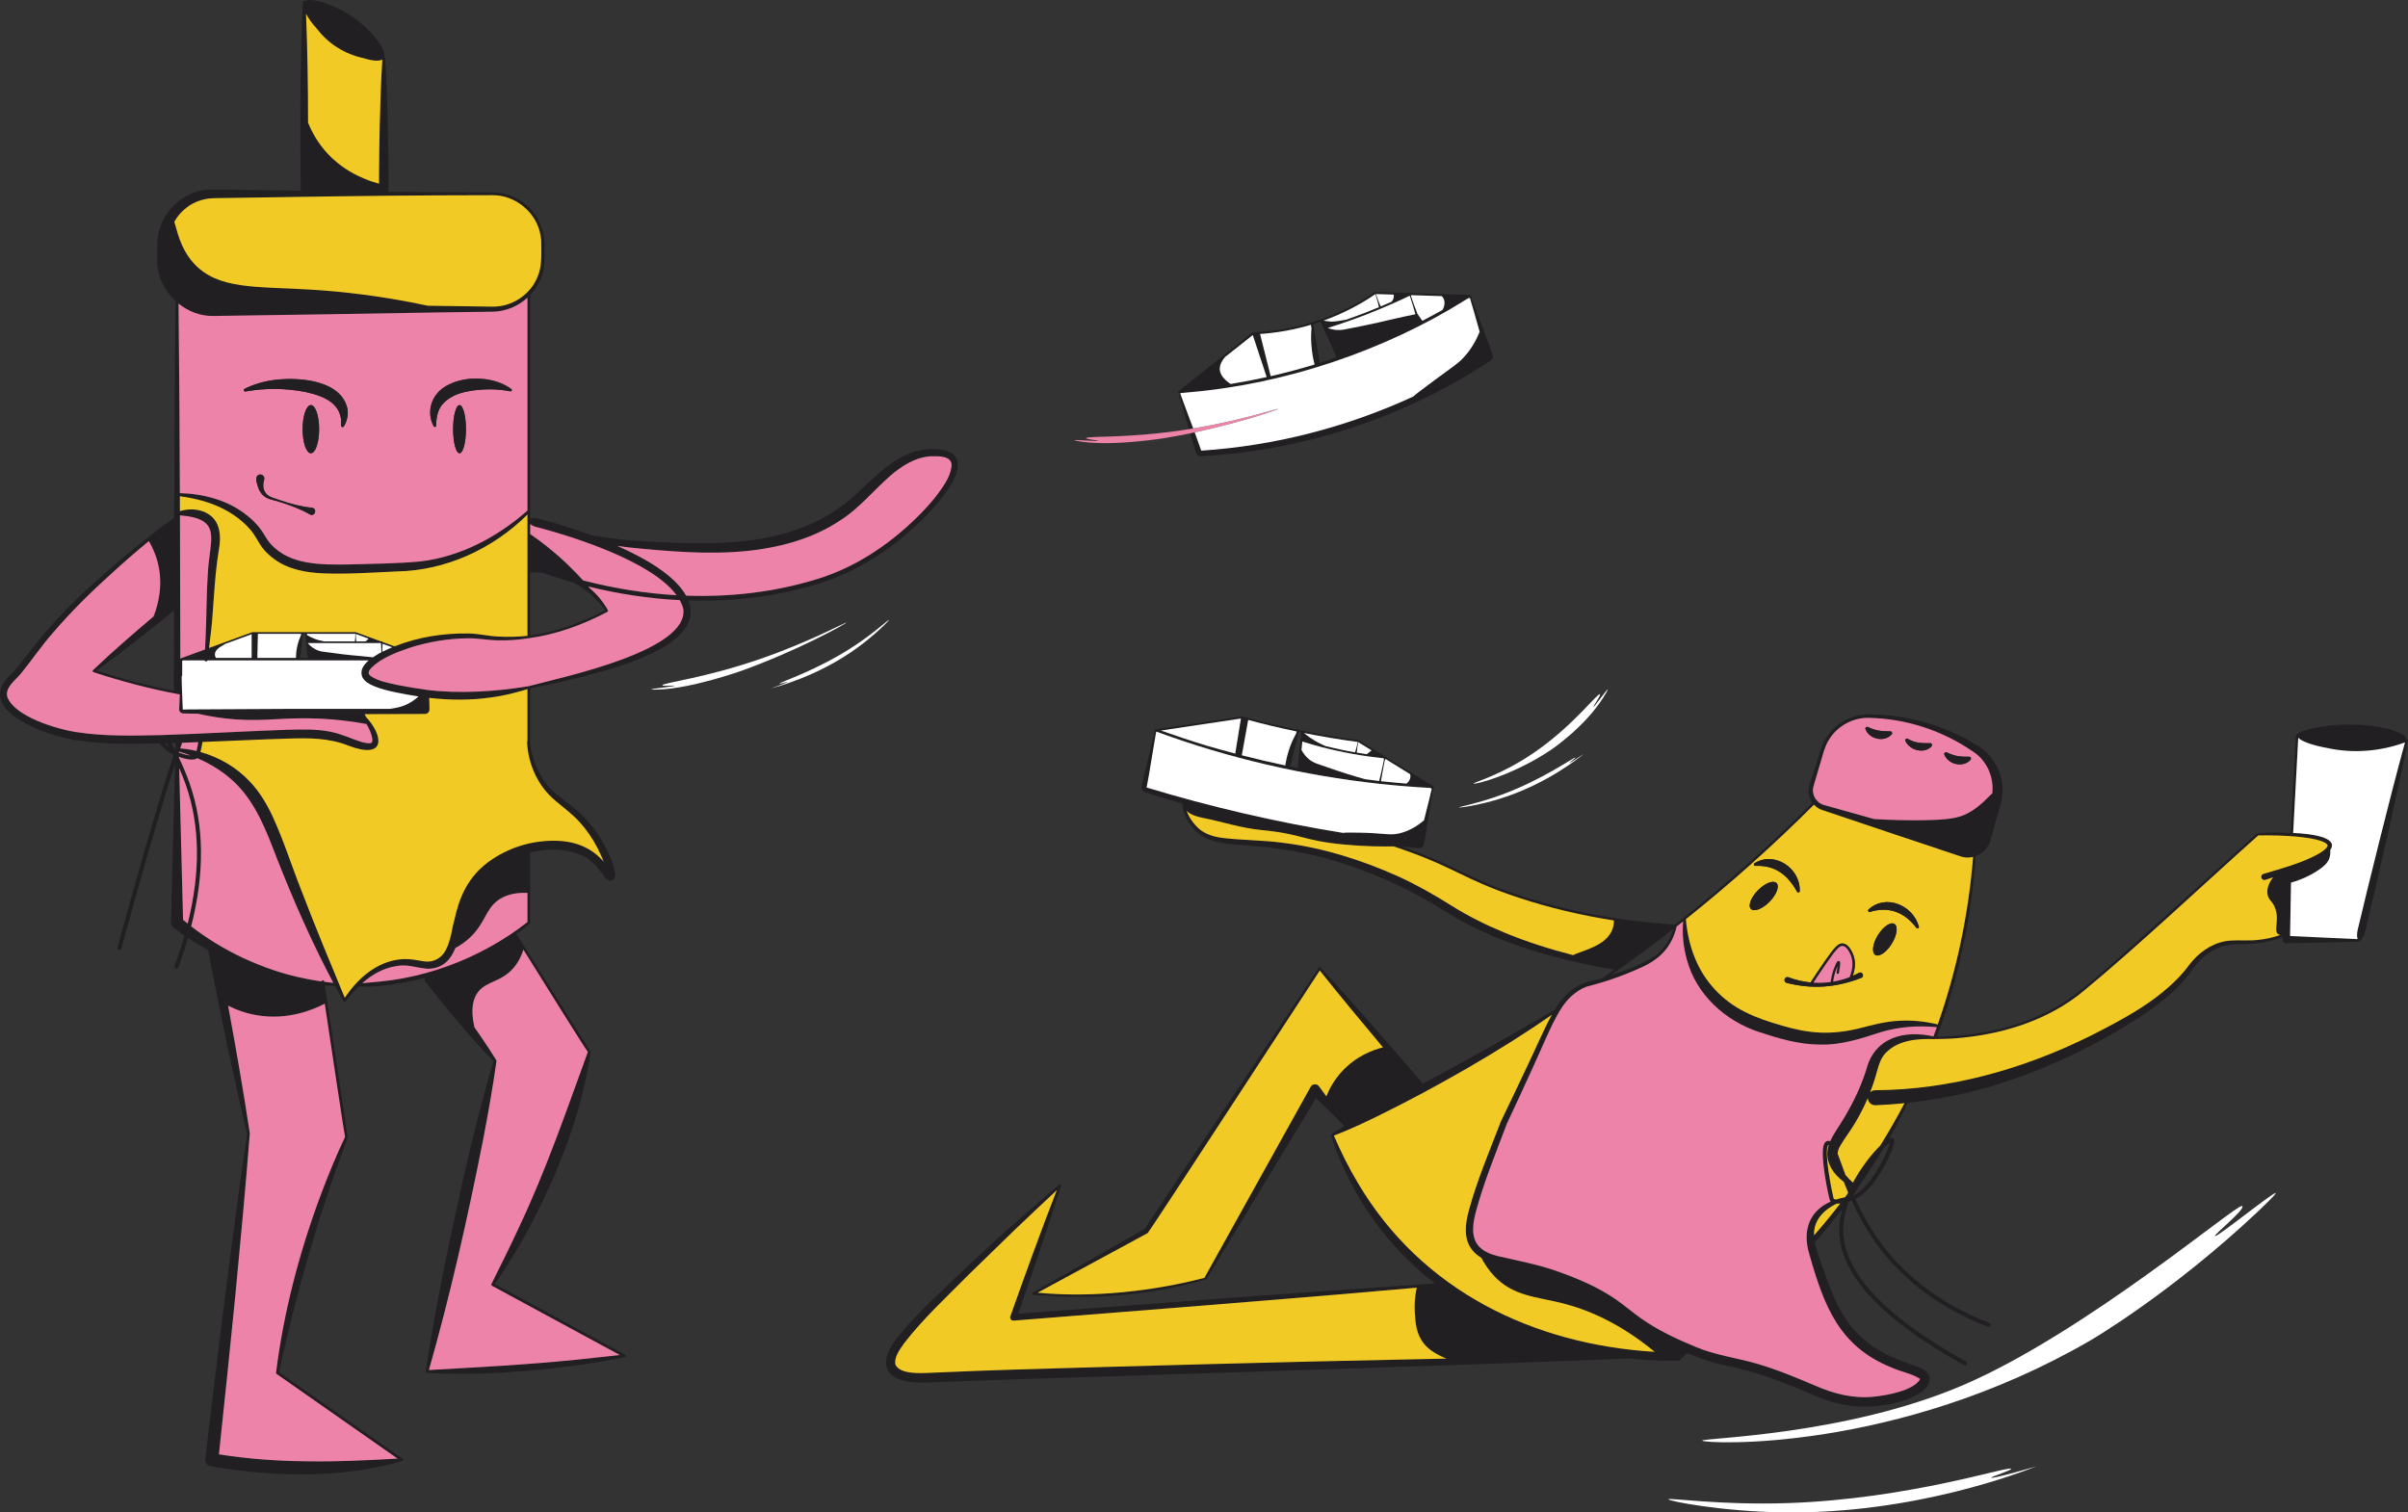 <svg xmlns="http://www.w3.org/2000/svg" id="Calque_2" data-name="Calque 2" viewBox="0 0 979.58 615.35"><rect x="0" y="0" width="979.58" height="615.35" fill="#333333" stroke="none"/><defs><style>      .cls-1 {        fill: #ed83a8;      }      .cls-1, .cls-2, .cls-3, .cls-4, .cls-5 {        stroke-width: 0px;      }      .cls-2 {        fill: #088036;      }      .cls-3 {        fill: #221f23;      }      .cls-4 {        fill: #f2ca25;      }      .cls-5 {        fill: #fff;      }    </style></defs><g id="Calque_1-2" data-name="Calque 1"><g><path class="cls-3" d="M978.93,300.79c-.07.01-.13.03-.2.04.02-.08.04-.16.04-.24.11-3.46-19.08-8.07-36.26-4.6-2.81.57-7,1.42-7.86,2.77-.31-.11-.66.11-.67.44,0,0-1.84,34.51-2.12,39.68-4.58-.18-9.23-.32-13.72.15-18.47,16.61-44.55,40.55-63.01,56.62-5.35,4.55-10.73,9.15-16.68,12.89-12.04,7.27-25.92,11.18-39.85,12.63-3.53.39-7.07.55-10.61.57.23-.51.38-1.12.55-1.51l.84-2.31s0-.02.01-.02c.08-.07.14-.15.17-.26.02-.08.01-.16,0-.24,7.71-22.27,12.59-45.56,14.16-69.08,2.71-.99,4.99-3.17,5.84-6.01.11-.37.52-1.66.59-2.03l3.57-12.54c1.37-4.55,1.23-9.65-.56-14.06-1.68-4.39-5.03-8.19-9.02-10.53-11.3-6.96-24.15-11.11-37.32-12.19-4.4-.28-8.97-.75-13.2.76-4.26,1.45-7.99,4.35-10.47,8.1-2.32,3.22-3.38,8.63-4.73,12.3l-1.99,6.2c-.33.97-.74,2.21-.74,3.43-.05,1.79.56,3.49,1.6,4.88-16.67,16.65-34.27,32.38-52.32,46.75-.88.7-1.76,1.4-2.63,2.09l-.86.68c-22.13-1.31-43.4-5.28-63.22-11.79-11.44-3.78-17.74-6.81-24.4-10.03-6.22-3-12.62-6.08-23.58-9.88,2.24.24,4.47.46,6.7.67.84.18,1.88-.39,2.15-1.25.15-.53.34-1.58.43-2.11l.56-3.13c.87-5.48,1.89-11.83,2.82-17.27.03-.24.05-.22.23-.43.16-.17.09-.35.03-.52.01-.03.04-.04.05-.07.06-.18-.01-.36-.17-.46l-18.96-11.69c-.01-.19-.15-.34-.34-.36-.1,0-.19-.02-.28-.03l-10.71-6.61c-.05-.03-.1-.04-.16-.05-7.49-1.01-15.04-2.28-22.48-3.78-.05-.12-.17-.22-.31-.23-.12-.02-.23.03-.31.11-.35-.07-.7-.13-1.04-.2,0,0,0,0,0,0-.04-.15-.16-.28-.32-.32-.18-.05-.36.02-.46.16-7.38-1.54-14.81-3.33-22.08-5.34-.06-.05-.13-.09-.21-.1-.11-.02-.23.01-.32.07l-35.02,5.26c-.17.03-.31.17-.33.35,0,.14.06.25.16.33-.19.23-.27.56-.31.73-1.21,5.37-2.89,11.65-4.12,17.01l-.7,3.1c-.07.43-.4,1.67-.43,2.1-.06.91.62,1.77,1.5,1.94,5.02,1.62,10.09,3.16,15.19,4.63.11,3.94,2.13,7.54,4.71,10.44,5.86,6.49,15.57,5.88,23.53,6.75,4.05.33,8.08.76,12.08,1.35,12.02,1.71,23.77,5.01,35.07,9.39,7.54,2.92,14.88,6.33,21.95,10.25,3.53,1.97,6.97,4.07,10.43,6.24,7.04,4.33,14.5,7.95,22.15,10.98,11.41,4.47,23.47,7.74,35.47,10.23l6.03,1.17,3.02.52c.42.07.87.16,1.33.2-1.65,1.17-3.3,2.32-4.94,3.46-3.56,1.18-7.51,1.48-10.68,3.64-3.42,2.07-6.17,5.18-8.25,8.52,0,0,.03-.02.04-.02-.15.22-.3.44-.46.69-17.49,10.27-35.83,20.65-53.75,30.14-.42-.74-1.13-1.34-1.62-1.99l-2.62-3.05c-11.95-13.87-24.97-28.79-37.39-42.25-.23-.15-.54-.08-.7.15.46-.44-70.59,105.46-70.59,106.09l-45.66,26c-.43.21-.27.91.2.94,23.53,2.12,47.82.38,70.44-6.38l44.56-73.67,11.55,11.41c-1.85,1.11-3.61,2.17-5.19,3.18l-.24.62c4.56,14.26,11.76,27.73,21.13,39.45,6.21,7.82,13.3,14.75,21.07,20.8-22.65,1.52-63.44,4.38-84.14,5.91-21.12,1.56-63.01,4.71-85.38,6.41,2.69-7.7,6.17-17.79,8.59-24.96,2.67-7.87,6.41-19.23,8.86-27.02.06-.18.03-.37-.1-.52-.19-.2-.51-.21-.71-.02-6.61,5.57-13.11,11.26-19.56,17.01-5.71,4.95-13.46,12.35-19.11,17.54-9.34,9.1-19.21,17.64-27.35,27.96-4,5.05-7.5,12.85.3,16.38,5.37,2.26,11.31,1.61,16.87,1.41,4.11-.19,27.76-.98,32.34-1.14,80.83-2.65,167.19-5.17,248.29-8.45,6.65.69,13.33,1,19.96.91.31.01.65,0,.88-.26l2.85-2.84c4.74,2,9.61,3.69,14.63,4.81,12.63,2.45,24.22,6.73,36.01,11.95,7.92,3.53,16.97,5.8,25.74,4.84,4.4-.4,8.74-1.26,12.96-2.77,2.63-.98,5.54-2.24,7.65-4.45,3.66-4.14.85-7.49-3.23-8.88-16.65-5.28-27.14-12.03-34.13-28.65-1.63-3.82-3.07-7.82-4.52-11.82-1.21-3.45-2.52-6.88-3.11-10.29.49-.38,1.04-.93,1.64-1.67,3.27-3.8,6.41-7.67,9.44-11.61-.69,2.58-1.12,5.21-1.19,7.81-.44,17.98,16.65,36.7,50.8,55.63.13.07.27.1.4.1.3,0,.58-.15.73-.43.22-.4.08-.9-.32-1.13-33.57-18.6-50.38-36.82-49.95-54.13.1-3.72.96-7.45,2.27-11.02.36-.11.73-.24,1.12-.37,2.79,6.13,6.45,12.86,11.45,19.43,10.58,13.91,25.36,24.66,43.93,31.93.43.17.91-.04,1.08-.47.17-.42-.04-.9-.47-1.07-18.29-7.17-32.83-17.73-43.22-31.39-4.89-6.43-8.48-13.02-11.23-19.05,8.32-3.95,15.66-20.11,15.83-23.52.05-.79-.29-1.13-.58-1.28-.49-.24-1.04-.08-1.51.17,2.68-4.72,5.22-9.55,7.6-14.5,11.22-1.21,22.32-3.35,33.14-6.47,22.38-6.71,43.74-16.8,63.19-29.73,6.39-4.43,12.65-9.27,17.57-15.53,6.32-9.09,11.77-13.33,23.26-12.85,1.94-.04,3.91-.16,5.85-.43,3.26-.44,6.45-1.33,9.5-2.51,0,.07-.09,1.04-.09,1.04-.08.83.56,1.56,1.4,1.6.1.03,29.63-.7,29.74-.68.23,0,.44-.15.49-.38,1.48-1.44,1.87-3.14,2.24-4.85l1.2-5.08,2.4-10.18c4.54-19.58,9.52-41.56,13.56-61.25.11-.37-.27-.72-.63-.6ZM563.59,308.78l10.04,6.19c.07.25.13.52.13.82.03,1.15-.59,2.25-1.61,3.03-3.41-.28-6.81-.6-10.2-.96-.06-.01-.11-.01-.17-.02.23-1.41.47-2.83.73-4.24.16-.82.58-2.98.73-3.77.07-.36.15-.72.35-1.05ZM557.94,305.3c-.16.13-.31.27-.48.4-.51.42-1,.8-1.49,1.16-1.35-.2-2.69-.41-4.03-.64.1-1.43.35-2.84.61-4.25l5.39,3.33ZM552.36,301.89c-.05.23-.15.66-.19.84-.24,1.14-.58,2.26-.93,3.37-4.03-.7-8.03-1.56-11.97-2.54-1.67-.7-3.96-1.79-6.36-3.46-.97-.67-1.78-1.31-2.44-1.87,7.24,1.44,14.59,2.68,21.89,3.66ZM529.79,301.72c2.64.82,5.34,1.6,8.05,2.3,8.19,2.11,16.63,3.62,25.09,4.51.09.43.02.83-.07,1.22-.55,2.61-1.15,5.39-1.81,8.01-1.92-.23-3.84-.48-5.76-.74-1.05-.29-2.15-.61-3.31-.95-1.62-.47-2.79-.83-3.93-1.19-3.61-1.13-6.94-2.3-12.26-4.15-.34-.12-.99-.35-1.79-.8-2.31-1.31-3.71-3.25-4.55-4.79l.34-3.42ZM528.34,297.81c.34.07.68.13,1.02.2l-1.42,14.47c-1.03-.21-2.06-.4-3.08-.61l3.48-14.06ZM505.7,292.37c.08.02.16.04.23.06-.08,0-.16,0-.24,0v-.05ZM507.77,292.92c6.51,1.75,13.12,3.33,19.7,4.7l-.2.83c-.81,1.43-1.68,3.2-2.46,5.32-1.07,2.92-1.64,5.58-1.96,7.67-5.91-1.26-11.81-2.63-17.68-4.14.87-4.79,1.73-9.58,2.6-14.38ZM504.81,292.34l-2.31,14.26c-3.95-1.04-7.9-2.13-11.82-3.28-6.19-1.89-12.32-3.95-18.42-6.09l32.55-4.89ZM466.44,320.4s.02-.08.03-.15c.19-.99.69-3.68.88-4.69.94-5.42,1.91-11.83,2.88-17.26.03-.33.1-.49.28-.61.11.04.23.08.34.12h.01s-.08-.01-.08-.01c28.92,10.66,59.58,17.73,90.2,21.08.13.11.34.14.49.05,6.83.74,13.66,1.3,20.47,1.66.08.02.17.08.2.17.05.04-.04.07.13.13.07.03.15.08.14.16l-.04.19c-.23.98-.88,3.64-1.11,4.64-.6,2.48-1.29,5.16-1.97,7.86-4.1,3.54-7.83,4.82-10.15,5.35-3.86.89-6.09-.13-15.69-.3-3.21-.06-6.26-.11-7.11.08-27.22-4.35-54.32-10.72-79.9-18.47ZM655.96,378.03c-2.54,7.06-12.81,8.79-15.99,10.58-9.47-2.43-18.92-5.41-27.86-9.13-7.47-3.08-14.73-6.66-21.55-10.95-6.92-4.37-14.14-8.46-21.6-11.89-15.02-6.75-30.89-11.78-47.26-13.76-8.07-1.09-16.37-.99-24.38-1.96-3.37-.42-6.76-1.4-9.41-3.6-2.18-1.91-4.16-4.53-5.17-7.38,1.86,1.87,5.23,2.55,6.58,2.82,7.9,1.58,15.64,4.16,23.66,4.93,17.41,1.69,16.47,4.32,34.22,5.96,8.22.76,15.07.81,19.72.71,12.8,4.27,19.77,7.62,26.51,10.87,6.69,3.23,13.01,6.28,24.52,10.07,12.35,4.06,25.25,7.14,38.58,9.2.02.85-.07,2.13-.57,3.53ZM738.05,318.82l1.85-6.25c1.17-3.51,2.21-9,4.39-12,3.39-5.33,9.63-8.66,15.94-8.49,15,.26,29.94,5.13,42.25,13.62,5.74,3.64,8.78,10.52,7.97,17.11-1.73,1.39-4.74,5.34-10.06,8.12-3.47,1.8-7.19,2.74-20.17,2.81-4.8.02-10.81-.08-17.79-.49-7.28-2.03-14.2-3.97-19.79-5.54-2.84-.53-5.09-3.04-5.13-5.96-.03-.97.21-1.84.54-2.93ZM737.93,327.4c1.09,1.16,2.5,2.02,4.07,2.41,15.22,5.12,40.32,13.57,55.61,18.64,1.65.57,3.4.6,5.05.2-1.85,23.2-6.67,46.18-14.37,68.16-5.1-1.26-10.38-1.78-15.71-1.5-5.67.26-11.22,1.81-16.42,3.12-5.21,1.28-10.41,1.9-15.65,1.69-5.24-.22-10.36-1.28-15.51-2.81-5.25-1.53-10.28-3.14-14.94-5.49-9.42-4.63-16.87-12.56-20.7-22.4-1.96-4.84-3.06-10.07-3.55-15.43,17.98-14.33,35.51-30,52.12-46.59ZM658.96,394.18c2.69-1.9,5.05-3.6,7.21-5.19,4.88-3.57,9.76-7.27,14.55-11-.6,1.92-1.41,3.77-2.46,5.48-1.33,2.13-2.95,4.05-5,5.46-5.5,3.64-11.86,5.87-18.14,7.93,1.28-.89,2.56-1.77,3.84-2.68ZM634.72,410.63c.02.14-.04.31-.14.47.03-.09.14-.47.14-.47ZM634.55,411.14c-.17.26-.47.47-.77.44,0,0,.64-.36.77-.44ZM545.92,435.91c-3.32,3.6-5.23,7.31-6.36,10.15-1.72-2.35-3-4.09-3-4.09-.85-1.22-2.82-1.03-3.44.32l-43.17,77.62c-20.32,5.33-45.4,8.23-67.84,6.04,7.81-4.23,44.79-24.26,44.79-24.26.57-.32,64.56-98.56,69.99-106.81,8.18,10.24,17,20.92,25.7,31.26-3.81.95-10.79,3.38-16.67,9.77ZM569.56,553.16c-46.13.93-109.25,2.66-155.38,4.02-10.72.33-21.64.74-32.38,1.22-4.59.06-15.16,1.52-17.53-3.12-.64-3.14,1.68-6.02,3.43-8.63,7.8-10.13,17.39-18.96,26.4-28.08,4.6-4.52,13.93-13.56,18.55-18.05,5.71-5.47,11.48-10.87,17.25-16.28-6.45,16.57-12.98,34.64-18.89,51.31-.33.87.41,1.86,1.35,1.76,38.92-3.06,92.13-7.29,131.05-10.55l32.92-2.85c-.88,4.08-.93,7.51-.79,9.87.24,4.3.5,8.92,3.74,12.93,1.95,2.41,4.17,3.63,5.96,4.6,1.08.59,2.15,1.06,3.17,1.45-6.28.13-12.56.26-18.85.4ZM552.43,481.36c-3.7-6.18-6.94-12.66-9.8-19.32,6.02-2.29,11.85-5.02,17.63-7.84,23.69-11.59,51.19-27.35,71.03-41.34-3.06,5.55-7.08,14.83-9.7,20.28-3.12,6.72-7.86,16.5-11.02,23.11-4.63,12.06-9.64,23.79-13.05,36.26-1.86,7.05-2.43,14.33,4.52,18.9.17.11.35.2.53.3,1.37,2.56,3.11,5.19,5.31,7.51,7.7,8.15,17.13,8.37,27.57,10.98,9.94,2.5,23.09,7.76,37.69,19.81-49.25-2.96-94.83-24.82-120.71-68.65ZM769.56,556.43c3.61,1.65,7.98,2.36,11.25,4.42.19.16.2.22.2.23,0,0,0,.2-.1.39-3.05,4.41-13.25,6.25-18.58,6.79-8.34.89-16.28-1.15-23.93-4.5-7.81-3.31-15.79-6.67-24.12-9.04-8.24-2.35-16.57-3.38-24.45-6.71-7.71-3.16-15.42-6.78-22.23-11.59-3.39-2.38-6.6-5.19-10.21-7.7-7.17-4.96-15.22-8.36-23.36-11.3-8.01-2.91-16.67-4.48-24.85-6.4-10.14-2.49-11.23-8.62-8.84-17.81,3.24-12.21,8.2-24.13,12.63-35.95,3.06-6.52,7.71-16.47,10.7-23.16,3.12-6.68,7.16-16.77,10.9-22.96h.01c2.53-4.23,6.18-7.93,10.79-9.69,7.44-1.88,14.85-4.41,21.84-7.62,7.83-3.36,12.87-8.42,14.86-16.87l.89-.71c.57-.45,1.16-.91,1.74-1.38-.41,5.19.09,10.5,1.54,15.61,3.78,14.18,15.6,24.89,29.3,29.39,8.08,2.67,16.26,5.12,24.85,5.13,8.5.28,16.77-2.46,24.68-5.04,7.41-2.24,15.1-2.76,22.83-2.05-.25.67-.67,1.84-.67,1.84-.17.56-.54,1.29-.63,1.94-11.96-2.71-24.13.35-27.43,13.65-2.7,8.5-6.81,16.34-11.69,23.78-1.01,1.61-2.13,3.35-2.96,5.21-.35-.17-.71-.21-1.12-.11-.4.09-.97.38-1.36,1.25-1.91,4.28,2,22.25,2.39,22.95.08.14.16.24.19.27.04.06.1.11.15.16-8.17,3.58-11.9,11.18-8.67,21.67,5.91,20.64,11.94,37.28,33.46,45.91ZM738.33,502.2c-.13.14-.23.27-.35.4-.32-5.99,3.9-10.36,9.12-12.87.46.02.96-.01,1.52-.08-3.23,4.2-6.63,8.36-10.29,12.55ZM751.56,485.76c-.34.46-.68.92-1.02,1.37-1.29.24-2.51.54-3.66.92-.58-.08-.84-.27-.96-.4-.66-2.58-3.97-18.85-2.28-21.66.06-.11.12-.15.13-.16.04.01.09.04.14.07-.13.4-.24.8-.33,1.21-1.16,5.59,2.1,10.51,6.46,13.72.55,1.4,1.12,2.84,1.76,4.35-.09.19-.16.39-.24.58ZM752.75,483.15c-.11-.27-.21-.52-.31-.79.18.11.37.2.56.3-.08.16-.17.32-.25.49ZM768.84,464.91c-.93,3.78-7.35,17.9-14.75,21.4-.01-.05-.03-.09-.05-.13.8-1.2,1.76-2.65,1.76-2.65.09-.12.11-.26.08-.4,3.62-5.15,7.03-10.43,10.25-15.86,1.13-1.12,2.07-1.93,2.71-2.36ZM764.88,466.1c-3.31,3.24-7.67,8.67-11.11,15.07-1.09-1-2.12-2.04-3.02-3.13-.6-1.58-1.14-3.07-1.63-4.44-.59-1.63-1.11-3.06-1.58-4.28.13-1.08.49-2.16,1.12-3.22,1.71-2.93,4.06-5.96,5.85-8.98,1.99-3.29,3.77-6.76,5.3-10.33.09,1.68,1.5,2.97,3.18,2.9,3.93-.16,7.86-.44,11.77-.84-3.09,5.87-6.38,11.63-9.88,17.25ZM920.86,355.53c-1.68.45-.99,2.96.69,2.46,1.04-.36,2.09-.7,3.15-1.05-1.5,1.99-2.69,4.41-2.27,6.92.43,2.56,2.1,2.68,3.19,5.88,1.7,4.94-.85,8.88,1.15,10.34.2.14.47.27.82.35-2.8.95-5.7,1.63-8.64,1.94-3.85.49-7.63.05-11.55.31-6.07.39-11.62,3.78-15.53,8.32-1.35,1.49-2.41,3.17-3.64,4.54-9.97,11.47-24.02,18.87-37.45,25.71-27.31,13.63-57.35,22.14-87.96,22.32-.79,0-1.49.33-2.03.82.99-2.54,1.86-5.13,2.56-7.74.98-3.29,1.65-6.38,4.22-8.69,4.96-4.8,12.66-5.47,19.41-5.17.08.01.15,0,.23-.05,3.83,0,7.67-.15,11.49-.58,17.57-1.81,35.2-7.56,48.92-18.98,22.31-18.4,49.19-43.82,71.05-63.28,4.99-.07,9.99.02,14.95.43,3.71.35,7.49.73,10.97,1.97.83.3,2.05.91,2.28,1.64.05.21-.14.62-.46,1.02-1.17,1.32-2.76,2.17-4.33,3.03-6.41,3.35-14.29,5.46-21.22,7.54ZM932.13,354.48c-.02.13-.04.27-.07.4,0-.03.01-.35.01-.38.02-.01.04-.01.06-.02ZM930.76,357.12c.04-.73.09-1.47.13-2.21.02,0,.05-.02.07-.03-.02.21-.13,1.52-.2,2.24ZM973.22,321.37c-3.05,11.89-7.3,28.81-10.17,40.57-.79,3.28-2.92,12.08-3.67,15.24-.41,1.57-.79,3.14-.31,4.92-3.55-.16-22-1.01-27.46-1.27.04-2.19.26-14.93.38-21.72,4.66-1.32,8.11-3.15,10.35-4.57,3.71-2.34,4.78-3.93,5.28-5.44.39-1.19.42-2.31.33-3.25,4.01-5.68-10.1-6.69-14.23-6.9-.28,0-.57-.03-.86-.04.07-1.25,1.97-36.99,2.07-38.73,1.43,1.53,6.16,3.17,11.93,4.18,10.39,2.3,21.58,1.35,31.49-2.3-1.77,6.42-3.43,12.87-5.13,19.31Z"></path><path class="cls-5" d="M573.76,315.79c.03,1.15-.59,2.25-1.61,3.03-3.41-.28-6.81-.6-10.2-.96-.06-.01-.11-.01-.17-.02.23-1.41.47-2.83.73-4.24.16-.82.58-2.98.73-3.77.07-.36.15-.72.35-1.05l10.04,6.19c.07.25.13.52.13.82Z"></path><path class="cls-5" d="M557.94,305.3c-.16.13-.31.27-.48.4-.51.42-1,.8-1.49,1.16-1.35-.2-2.69-.41-4.03-.64.1-1.43.35-2.84.61-4.25l5.39,3.33Z"></path><path class="cls-5" d="M552.36,301.89c-.05.23-.15.66-.19.84-.24,1.14-.58,2.26-.93,3.37-4.03-.7-8.03-1.56-11.97-2.54-1.67-.7-3.96-1.79-6.36-3.46-.97-.67-1.78-1.31-2.44-1.87,7.24,1.44,14.59,2.68,21.89,3.66Z"></path><path class="cls-5" d="M562.86,309.75c-.55,2.61-1.15,5.39-1.81,8.01-1.92-.23-3.84-.48-5.76-.74-1.05-.29-2.15-.61-3.31-.95-1.62-.47-2.79-.83-3.93-1.19-3.61-1.13-6.94-2.3-12.26-4.15-.34-.12-.99-.35-1.79-.8-2.31-1.31-3.71-3.25-4.55-4.79l.34-3.42c2.64.82,5.34,1.6,8.05,2.3,8.19,2.11,16.63,3.62,25.09,4.51.09.43.02.83-.07,1.22Z"></path><path class="cls-5" d="M527.47,297.62l-.2.83c-.81,1.43-1.68,3.2-2.46,5.32-1.07,2.92-1.64,5.58-1.96,7.67-5.91-1.26-11.81-2.63-17.68-4.14.87-4.79,1.73-9.58,2.6-14.38,6.51,1.75,13.12,3.33,19.7,4.7Z"></path><path class="cls-5" d="M504.81,292.34l-2.31,14.26c-3.95-1.04-7.9-2.13-11.82-3.28-6.19-1.89-12.32-3.95-18.42-6.09l32.55-4.89Z"></path><path class="cls-5" d="M582.41,321.05l-.04.19c-.23.98-.88,3.64-1.11,4.64-.6,2.48-1.29,5.16-1.97,7.86-4.1,3.54-7.83,4.82-10.15,5.35-3.86.89-6.09-.13-15.69-.3-3.21-.06-6.26-.11-7.11.08-27.22-4.35-54.32-10.72-79.9-18.47.01-.04.02-.08.03-.15.19-.99.69-3.68.88-4.69.94-5.42,1.91-11.83,2.88-17.26.03-.33.1-.49.28-.61.11.04.23.08.34.12h.01s-.08-.01-.08-.01c28.92,10.66,59.58,17.73,90.2,21.08.13.11.34.14.49.05,6.83.74,13.66,1.3,20.47,1.66.08.02.17.08.2.17.05.04-.04.07.13.13.07.03.15.08.14.16Z"></path><path class="cls-5" d="M978.35,302.06c-1.77,6.42-3.43,12.87-5.13,19.31-3.05,11.89-7.3,28.81-10.17,40.57-.79,3.28-2.92,12.08-3.67,15.24-.41,1.57-.79,3.14-.31,4.92-3.55-.16-22-1.01-27.46-1.27.04-2.19.26-14.93.38-21.72,4.66-1.32,8.11-3.15,10.35-4.57,3.71-2.34,4.78-3.93,5.28-5.44.39-1.19.42-2.31.33-3.25,4.01-5.68-10.1-6.69-14.23-6.9-.28,0-.57-.03-.86-.04.07-1.25,1.97-36.99,2.07-38.73,1.43,1.53,6.16,3.17,11.93,4.18,10.39,2.3,21.58,1.35,31.49-2.3Z"></path><path class="cls-4" d="M656.53,374.5c.02.85-.07,2.13-.57,3.53-2.54,7.06-12.81,8.79-15.99,10.58-9.47-2.43-18.92-5.41-27.86-9.13-7.47-3.08-14.73-6.66-21.55-10.95-6.92-4.37-14.14-8.46-21.6-11.89-15.02-6.75-30.89-11.78-47.26-13.76-8.07-1.09-16.37-.99-24.38-1.96-3.37-.42-6.76-1.4-9.41-3.6-2.18-1.91-4.16-4.53-5.17-7.38,1.86,1.87,5.23,2.55,6.58,2.82,7.9,1.58,15.64,4.16,23.66,4.93,17.41,1.69,16.47,4.32,34.22,5.96,8.22.76,15.07.81,19.72.71,12.8,4.27,19.77,7.62,26.51,10.87,6.69,3.23,13.01,6.28,24.52,10.07,12.35,4.06,25.25,7.14,38.58,9.2Z"></path><path class="cls-4" d="M562.59,426.14c-3.81.95-10.79,3.38-16.67,9.77-3.32,3.6-5.23,7.31-6.36,10.15-1.72-2.35-3-4.09-3-4.09-.85-1.22-2.82-1.03-3.44.32l-43.17,77.62c-20.32,5.33-45.4,8.23-67.84,6.04,7.81-4.23,44.79-24.26,44.79-24.26.57-.32,64.56-98.56,69.99-106.81,8.18,10.24,17,20.92,25.7,31.26Z"></path><path class="cls-4" d="M673.14,550.01c-49.25-2.96-94.83-24.82-120.71-68.65-3.7-6.18-6.94-12.66-9.8-19.32,6.02-2.29,11.85-5.02,17.63-7.84,23.69-11.59,51.19-27.35,71.03-41.34-3.06,5.55-7.08,14.83-9.7,20.28-3.12,6.72-7.86,16.5-11.02,23.11-4.63,12.06-9.64,23.79-13.05,36.26-1.86,7.05-2.43,14.33,4.52,18.9.17.11.35.2.53.3,1.37,2.56,3.11,5.19,5.31,7.51,7.7,8.15,17.13,8.37,27.57,10.98,9.94,2.5,23.09,7.76,37.69,19.81Z"></path><path class="cls-4" d="M748.62,489.65c-3.23,4.2-6.63,8.36-10.29,12.55-.13.14-.23.27-.35.4-.32-5.99,3.9-10.36,9.12-12.87.46.02.96-.01,1.52-.08Z"></path><path class="cls-4" d="M751.8,485.18c-.09.19-.16.39-.24.58-.34.46-.68.92-1.02,1.37-1.29.24-2.51.54-3.66.92-.58-.08-.84-.27-.96-.4-.66-2.58-3.97-18.85-2.28-21.66.06-.11.12-.15.13-.16.04.01.09.04.14.07-.13.4-.24.8-.33,1.21-1.16,5.59,2.1,10.51,6.46,13.72.55,1.4,1.12,2.84,1.76,4.35Z"></path><path class="cls-4" d="M774.76,448.85c-3.09,5.87-6.38,11.63-9.88,17.25-3.31,3.24-7.67,8.67-11.11,15.07-1.09-1-2.12-2.04-3.02-3.13-.6-1.58-1.14-3.07-1.63-4.44-.59-1.63-1.11-3.06-1.58-4.28.13-1.08.49-2.16,1.12-3.22,1.71-2.93,4.06-5.96,5.85-8.98,1.99-3.29,3.77-6.76,5.3-10.33.09,1.68,1.5,2.97,3.18,2.9,3.93-.16,7.86-.44,11.77-.84Z"></path><path class="cls-4" d="M946.87,343.94c.05.21-.14.62-.46,1.02-1.17,1.32-2.76,2.17-4.33,3.03-6.41,3.35-14.29,5.46-21.22,7.54-1.68.45-.99,2.96.69,2.46,1.04-.36,2.09-.7,3.15-1.05-1.5,1.99-2.69,4.41-2.27,6.92.43,2.56,2.1,2.68,3.19,5.88,1.7,4.94-.85,8.88,1.15,10.34.2.14.47.27.82.35-2.8.95-5.7,1.63-8.64,1.94-3.85.49-7.63.05-11.55.31-6.07.39-11.62,3.78-15.53,8.32-1.35,1.49-2.41,3.17-3.64,4.54-9.97,11.47-24.02,18.87-37.45,25.71-27.31,13.63-57.35,22.14-87.96,22.32-.79,0-1.49.33-2.03.82.99-2.54,1.86-5.13,2.56-7.74.98-3.29,1.65-6.38,4.22-8.69,4.96-4.8,12.66-5.47,19.41-5.17.08.01.15,0,.23-.05,3.83,0,7.67-.15,11.49-.58,17.57-1.81,35.2-7.56,48.92-18.98,22.31-18.4,49.19-43.82,71.05-63.28,4.99-.07,9.99.02,14.95.43,3.71.35,7.49.73,10.97,1.97.83.3,2.05.91,2.28,1.64Z"></path><path class="cls-4" d="M797.61,348.45c-15.29-5.07-40.39-13.52-55.61-18.64-1.57-.39-2.98-1.25-4.07-2.41-16.61,16.59-34.14,32.26-52.12,46.59.49,5.36,1.59,10.59,3.55,15.43,3.83,9.84,11.28,17.77,20.7,22.4,4.66,2.35,9.69,3.96,14.94,5.49,5.15,1.53,10.27,2.59,15.51,2.81,5.24.21,10.44-.41,15.65-1.69,5.2-1.31,10.75-2.86,16.42-3.12,5.33-.28,10.61.24,15.71,1.5,7.7-21.98,12.52-44.96,14.37-68.16-1.65.4-3.4.37-5.05-.2ZM719.85,366.88c-2.87,2.91-6.25,4.23-7.56,2.95-1.3-1.28-.03-4.69,2.84-7.6,2.87-2.92,6.26-4.24,7.56-2.95,1.3,1.28.03,4.68-2.84,7.6ZM714.06,352.3c-.58.03-.83-.79-.34-1.09,8.19-5.08,18.75,2.06,18.42,11.35-.01.59-.87.77-1.11.24-3.8-6.83-8.89-10.86-16.97-10.5ZM757.3,397.8c-4.84,1.93-9.93,3.18-15.13,3.56-5.15.38-10.33-.19-15.34-1.46-.64-.16-1.03-.81-.87-1.46.17-.69.93-1.09,1.6-.82,2.88,1.11,5.92,1.8,9,2.1,1.81-2.81,3.69-5.62,5.59-8.36,4.14-5.97,5.65-7.7,7.57-7.48,2.06.21,3.28,2.64,3.79,3.67,1.74,3.48,1.02,7.14.19,9.48.85-.37,1.69-.77,2.51-1.21,1.3-.7,2.39,1.24,1.09,1.98ZM769.58,383.96c-2.15,3.48-5.15,5.52-6.71,4.56s-1.08-4.57,1.07-8.05c2.15-3.48,5.16-5.52,6.71-4.56,1.56.96,1.08,4.57-1.07,8.05ZM779.57,377.49c-4.78-6.33-11.19-8.85-18.89-6.46-.56.19-1-.59-.57-.98,7-6.5,18.17-1.74,20.49,6.96.18.61-.69,1-1.03.48Z"></path><path class="cls-1" d="M802.48,305.7c-12.31-8.49-27.25-13.36-42.25-13.62-6.31-.17-12.55,3.16-15.94,8.49-2.18,3-3.22,8.49-4.39,12l-1.85,6.25c-.33,1.09-.57,1.96-.54,2.93.04,2.92,2.29,5.43,5.13,5.96,5.59,1.57,12.51,3.51,19.79,5.54,6.98.41,12.99.51,17.79.49,12.98-.07,16.7-1.01,20.17-2.81,5.32-2.78,8.33-6.73,10.06-8.12.81-6.59-2.23-13.47-7.97-17.11ZM769.58,298.73c-1.38,1.7-3.8,2.25-5.89,1.79-2.15-.45-4.06-1.88-4.8-3.86-.24-.59.45-1.17.99-.86,3.21,1.54,5.7,1.78,9.1,1.76.6-.04.99.71.6,1.17ZM785.82,303.54c-1.38,1.71-3.81,2.15-5.87,1.66-2.11-.48-3.96-1.86-4.82-3.73-.29-.6.45-1.23.99-.87,2.88,1.79,5.85,1.82,9.15,1.77.58,0,.92.73.55,1.17ZM801.66,309.07c-1.39,1.69-3.8,2.23-5.89,1.78-2.14-.45-4.04-1.88-4.8-3.85-.24-.58.45-1.18,1-.86,2.41,1.12,4.18,1.63,6.6,1.72.77.04,1.6.02,2.54.04.59,0,.93.74.55,1.17Z"></path><path class="cls-1" d="M787.9,417.91c-.25.67-.67,1.84-.67,1.84-.17.56-.54,1.29-.63,1.94-11.96-2.71-24.13.35-27.43,13.65-2.7,8.5-6.81,16.34-11.69,23.78-1.01,1.61-2.13,3.35-2.96,5.21-.35-.17-.71-.21-1.12-.11-.4.09-.97.38-1.36,1.25-1.91,4.28,2,22.25,2.39,22.95.08.14.16.24.19.27.04.06.1.11.15.16-8.17,3.58-11.9,11.18-8.67,21.67,5.91,20.64,11.94,37.28,33.46,45.91,3.61,1.65,7.98,2.36,11.25,4.42.19.16.2.22.2.23,0,0,0,.2-.1.39-3.05,4.41-13.25,6.25-18.58,6.79-8.34.89-16.28-1.15-23.93-4.5-7.81-3.31-15.79-6.67-24.12-9.04-8.24-2.35-16.57-3.38-24.45-6.71-7.71-3.16-15.42-6.78-22.23-11.59-3.39-2.38-6.6-5.19-10.21-7.7-7.17-4.96-15.22-8.36-23.36-11.3-8.01-2.91-16.67-4.48-24.85-6.4-10.14-2.49-11.23-8.62-8.84-17.81,3.24-12.21,8.2-24.13,12.63-35.95,3.06-6.52,7.71-16.47,10.7-23.16,3.12-6.68,7.16-16.77,10.9-22.96h.01c2.53-4.23,6.18-7.93,10.79-9.69,7.44-1.88,14.85-4.41,21.84-7.62,7.83-3.36,12.87-8.42,14.86-16.87l.89-.71c.57-.45,1.16-.91,1.74-1.38-.41,5.19.09,10.5,1.54,15.61,3.78,14.18,15.6,24.89,29.3,29.39,8.08,2.67,16.26,5.12,24.85,5.13,8.5.28,16.77-2.46,24.68-5.04,7.41-2.24,15.1-2.76,22.83-2.05Z"></path><path class="cls-4" d="M588.41,552.76c-6.28.13-12.56.26-18.85.4-46.13.93-109.25,2.66-155.38,4.02-10.72.33-21.64.74-32.38,1.22-4.59.06-15.16,1.52-17.53-3.12-.64-3.14,1.68-6.02,3.43-8.63,7.8-10.13,17.39-18.96,26.4-28.08,4.6-4.52,13.93-13.56,18.55-18.05,5.71-5.47,11.48-10.87,17.25-16.28-6.45,16.57-12.98,34.64-18.89,51.31-.33.87.41,1.86,1.35,1.76,38.92-3.06,92.13-7.29,131.05-10.55l32.92-2.85c-.88,4.08-.93,7.51-.79,9.87.24,4.3.5,8.92,3.74,12.93,1.95,2.41,4.17,3.63,5.96,4.6,1.08.59,2.15,1.06,3.17,1.45Z"></path><path class="cls-3" d="M719.85,366.88c-2.87,2.91-6.25,4.23-7.56,2.95-1.3-1.28-.03-4.69,2.84-7.6,2.87-2.92,6.26-4.24,7.56-2.95,1.3,1.28.03,4.68-2.84,7.6Z"></path><path class="cls-3" d="M732.14,362.56c-.01.59-.87.77-1.11.24-3.8-6.83-8.89-10.86-16.97-10.5-.58.03-.83-.79-.34-1.09,8.19-5.08,18.75,2.06,18.42,11.35Z"></path><path class="cls-3" d="M769.58,383.96c-2.15,3.48-5.15,5.52-6.71,4.56s-1.08-4.57,1.07-8.05c2.15-3.48,5.16-5.52,6.71-4.56,1.56.96,1.08,4.57-1.07,8.05Z"></path><path class="cls-3" d="M779.57,377.49c-4.78-6.33-11.19-8.85-18.89-6.46-.56.19-1-.59-.57-.98,7-6.5,18.17-1.74,20.49,6.96.18.61-.69,1-1.03.48Z"></path><path class="cls-3" d="M769.58,298.73c-1.38,1.7-3.8,2.25-5.89,1.79-2.15-.45-4.06-1.88-4.8-3.86-.24-.59.45-1.17.99-.86,3.21,1.54,5.7,1.78,9.1,1.76.6-.04.99.71.6,1.17Z"></path><path class="cls-3" d="M785.82,303.54c-1.38,1.71-3.81,2.15-5.87,1.66-2.11-.48-3.96-1.86-4.82-3.73-.29-.6.45-1.23.99-.87,2.88,1.79,5.85,1.82,9.15,1.77.58,0,.92.73.55,1.17Z"></path><path class="cls-3" d="M801.66,309.07c-1.39,1.69-3.8,2.23-5.89,1.78-2.14-.45-4.04-1.88-4.8-3.85-.24-.58.45-1.18,1-.86,2.41,1.12,4.18,1.63,6.6,1.72.77.04,1.6.02,2.54.04.59,0,.93.74.55,1.17Z"></path><path class="cls-5" d="M654.05,280.5c.14.1-1.39,2.59-1.79,3.24-7.71,12.28-21.45,21.44-21.45,21.44-15.54,10.36-31.09,14.17-31.32,13.62-.19-.48,11.43-3.42,25.32-13.11,15.4-10.73,25.23-23.93,26.04-23.23.48.41-2.89,5.05-2.68,5.19.27.18,5.62-7.33,5.88-7.15Z"></path><path class="cls-2" d="M644.39,306.67c.07-.05.12-.09.12-.09,0,0-.05.03-.12.09Z"></path><path class="cls-5" d="M644.39,306.68c-1.35,1.08-14.79,12.19-33.92,18.2-8.74,2.75-16.87,3.87-16.93,3.62,0-.25,7.66-1.61,17.19-5.11,17.14-6.28,29.84-15.6,30.12-15.14.13.2-2.47,1.99-2.38,2.12.13.18,5.11-3.12,5.92-3.69Z"></path><path class="cls-5" d="M344.26,253.34c-.09.45-20.34,11.63-42.77,19.63,0,0-19.82,7.06-33.31,7.57-.71.03-3.4.1-3.25-.07.26-.3,9.28-1.15,9.54-1.46.21-.24-5.44.34-5-.26.76-1.02,17.15-2.87,39.52-10.56,20.18-6.94,35.35-15.25,35.27-14.85Z"></path><path class="cls-3" d="M607.23,144.51l-.15-.46-.56-1.62-1.16-3.24c-2.06-5.46-4.81-12.65-6.8-18.11-.09-.14.06-.52-.13-.69-.01-.03.01-.05,0-.08-.05-.18-.21-.31-.4-.32l-24.2-.76s-.01-.04-.03-.05c-.22-.2-.48-.13-.65.03l-13.68-.43s-.03,0-.05,0c-.05.01-.1.02-.15.04-.01.01-.03.01-.05.02-7.66,5.24-16.02,9.31-24.86,12.08-7.94,2.5-16.2,3.93-24.54,4.25-.01,0-.01.01-.02.01-.03,0-.06,0-.09,0-.04.02-.08.04-.11.06-.01.01-.02.01-.02.01l-30.24,23.97c-.15.11-.2.31-.13.49.06.14.18.22.33.24-.03.28.02.56.13.88,1.2,4.05,2.69,9.15,4.02,13.75l1.72-.28c-1.52-4.05-3.28-8.64-4.5-12.07l-.59-1.61-.14-.39c-.02-.09-.03-.21-.01-.3,1.33-.12,2.66-.24,3.99-.38,38.85-3.38,79.15-16.95,112.13-37.62.39-.23.78-.46,1.17-.69.06,0,.13,0,.18.04,0,.02.33-.13.34,0l.12.4c.32,1.02,1.15,3.89,1.46,4.94.71,2.51,1.52,5.42,2.36,8.34-2.04,5.08-4.6,8.44-6.63,10.59-2.33,2.48-3.83,3.25-11.75,9.14-4.74,3.53-7.64,5.69-8.64,6.63-27.09,12.5-56.46,20.05-86.24,22.01-.46-1.33-1.33-3.8-1.76-4.99-.27-.76-.58-1.58-.89-2.44l-1.83.39c.27.93.53,1.84.77,2.7.33,1.06,1.19,3.9,1.53,4.92l.15.45c.31.9,1.33,1.43,2.24,1.23,41.57-2.28,82.44-15.73,117.2-38.66.93-.36,1.46-1.49,1.16-2.44ZM566.95,119.87c.05.25.07.54.04.87-.07.9-.5,1.58-.89,2.03-1.46.64-2.93,1.28-4.41,1.89-.78-1.63-1.38-3.32-1.97-5.02l7.23.23ZM559.51,119.68l.08.28.23.74c.46,1.4.81,2.83,1.13,4.28-1.88.78-3.77,1.54-5.65,2.27-2.55.99-5.13,1.93-7.71,2.83-2.18.41-5.03.88-6.32.76-1.34-.13-2.69-.37-2.69-.37-.05,0-.08-.02-.13-.03,7.43-2.69,14.5-6.29,21.06-10.76ZM500.63,156.22c-2.16-1.42-4.22-3.37-4.41-5.82-.15-2.07,1.08-3.9,2.11-5.13l11.3-8.95,5.65,17.1c-4.85,1.07-9.74,2-14.65,2.8ZM516.91,153.05c-1.44-5.72-2.87-11.45-4.31-17.17,7.02-.47,13.95-1.73,20.68-3.73l.24,1.37c-.16,1.88-.23,4.13-.06,6.63.21,3.27.76,6.03,1.31,8.15-5.89,1.8-11.85,3.38-17.86,4.75ZM540.91,146.35c-1.32.44-2.65.87-3.98,1.28l-2.72-15.76c.13-.04.27-.08.41-.12.86-.27,1.72-.57,2.57-.86l5.44,12.05s.02.03.03.04c.36.8.72,1.59,1.08,2.39-.94.32-1.88.66-2.83.98ZM565.04,130.19c-.81.19-.26.1-4.32,1.02-4,.91-7.75,1.65-13.73,2.82-.39.08-1.12.22-2.11.24-1.81.05-3.4-.33-4.74-.83,5.19-1.63,10.39-3.43,15.47-5.39,6.02-2.33,12.02-4.93,17.85-7.72.11.18.17.37.23.56.73,2.25,1.49,4.67,2.09,6.96-2.62.53-6.3,1.31-10.74,2.34ZM586.81,126.1c-2.71,1.52-5.44,3-8.2,4.42-.66-.95-1.32-1.89-1.99-2.84h-.01c-.52-1.28-1-2.58-1.47-3.88-.23-.66-.82-2.4-1.04-3.04-.08-.22-.14-.44-.16-.67l12.55.39c.2.2.4.42.58.7.85,1.36.71,3.25-.26,4.92Z"></path><path class="cls-1" d="M519.93,166.38c-.14.36-15.32,5.55-33.92,9.54l-1.83.39c-3.2.66-6.49,1.29-9.81,1.84,0,0-20.76,3.47-34.13,1.59-.7-.1-3.36-.5-3.19-.65.31-.25,9.34.51,9.65.25.25-.2-5.41-.63-4.87-1.14.92-.87,17.38.2,40.76-3.42.37-.06.73-.12,1.1-.18l1.72-.28c19.71-3.3,34.66-8.3,34.52-7.94Z"></path><path class="cls-5" d="M515.28,153.42c-4.85,1.07-9.74,2-14.65,2.8-2.16-1.42-4.22-3.37-4.41-5.82-.15-2.07,1.08-3.9,2.11-5.13l11.3-8.95,5.65,17.1Z"></path><path class="cls-5" d="M534.77,148.3c-5.89,1.8-11.85,3.38-17.86,4.75-1.44-5.72-2.87-11.45-4.31-17.17,7.02-.47,13.95-1.73,20.68-3.73l.24,1.37c-.16,1.88-.23,4.13-.06,6.63.21,3.27.76,6.03,1.31,8.15Z"></path><path class="cls-5" d="M560.95,124.98c-1.88.78-3.77,1.54-5.65,2.27-2.55.99-5.13,1.93-7.71,2.83-2.18.41-5.03.88-6.32.76-1.34-.13-2.69-.37-2.69-.37-.05,0-.08-.02-.13-.03,7.43-2.69,14.5-6.29,21.06-10.76l.08.28.23.74c.46,1.4.81,2.83,1.13,4.28Z"></path><path class="cls-5" d="M566.99,120.74c-.07.9-.5,1.58-.89,2.03-1.46.64-2.93,1.28-4.41,1.89-.78-1.63-1.38-3.32-1.97-5.02l7.23.23c.05.25.07.54.04.87Z"></path><path class="cls-5" d="M575.78,127.85c-2.62.53-6.3,1.31-10.74,2.34-.81.19-.26.1-4.32,1.02-4,.91-7.75,1.65-13.73,2.82-.39.08-1.12.22-2.11.24-1.81.05-3.4-.33-4.74-.83,5.19-1.63,10.39-3.43,15.47-5.39,6.02-2.33,12.02-4.93,17.85-7.72.11.18.17.37.23.56.73,2.25,1.49,4.67,2.09,6.96Z"></path><path class="cls-5" d="M586.81,126.1c-2.71,1.52-5.44,3-8.2,4.42-.66-.95-1.32-1.89-1.99-2.84h-.01c-.52-1.28-1-2.58-1.47-3.88-.23-.66-.82-2.4-1.04-3.04-.08-.22-.14-.44-.16-.67l12.55.39c.2.2.4.42.58.7.85,1.36.71,3.25-.26,4.92Z"></path><path class="cls-5" d="M601.92,134.98c-2.04,5.08-4.6,8.44-6.63,10.59-2.33,2.48-3.83,3.25-11.75,9.14-4.74,3.53-7.64,5.69-8.64,6.63-27.09,12.5-56.46,20.05-86.24,22.01-.46-1.33-1.33-3.8-1.76-4.99-.27-.76-.58-1.58-.89-2.44,18.6-3.99,33.78-9.18,33.92-9.54.14-.36-14.81,4.64-34.52,7.94-1.52-4.05-3.28-8.64-4.5-12.07l-.59-1.61-.14-.39c-.02-.09-.03-.21-.01-.3,1.33-.12,2.66-.24,3.99-.38,38.85-3.38,79.15-16.95,112.13-37.62.39-.23.78-.46,1.17-.69.06,0,.13,0,.18.04,0,.02.33-.13.34,0l.12.4c.32,1.02,1.15,3.89,1.46,4.94.71,2.51,1.52,5.42,2.36,8.34Z"></path><path class="cls-5" d="M361.63,252.2c.17.2-5.58,6.06-13,11.44-16.23,11.77-33.16,15.93-34.84,16.38.93-.31,6.5-2.32,6.5-2.55-.05-.15-3.04.87-3.13.64-.2-.5,14.86-5.14,30.12-15.15,8.53-5.6,14.19-10.95,14.35-10.76Z"></path><path class="cls-2" d="M313.79,280.01c-.09.02-.15.04-.15.04s.06-.02.15-.04Z"></path><path class="cls-5" d="M918.38,493.07c-35.62,33.46-67.88,52.22-67.88,52.22-79.01,45.93-156.83,42.19-158.04,40.87-.01,0-.02,0-.02-.02-.19-1.13,58.42-1.99,106.48-22.73,49.33-21.28,110.9-73.57,113.11-72.73.12.04.17.12.17.12,1,1.44-12.04,11.88-11.13,12.13,1.19.32,23.49-17.84,24.69-17.51.5.15-5.53,5.91-7.38,7.65Z"></path><path class="cls-2" d="M828.56,596.55c.28-.09.43-.14.43-.15,0,0-.15.04-.43.15Z"></path><path class="cls-5" d="M828.56,596.55c-4.76,1.82-49.26,19.61-103.35,18.78-24.77-.38-46.48-4.58-46.48-5.33.08-.71,20.88,2.47,48.53,1.55,49.51-1.64,90.57-15.43,90.87-13.94.13.67-8.17,3.17-8.06,3.6.14.59,15.71-3.78,18.49-4.66Z"></path><path class="cls-3" d="M370.26,184.35c-9.67,3.87-16.45,11.95-24.06,18.56-2.92,2.45-6.14,4.75-9.4,6.73-8.39,4.92-17.73,7.96-27.39,9.56-15.61,2.65-31.59,1.95-47.4,1.03-7.27-.38-14.51-1.23-21.68-2.5-6.25-2.32-11.84-4.06-15.53-5.13-1.53-.45-3.07-.88-4.61-1.3-1.55-.42-2.92-.89-4.49-.18v-91.1c1.87-1.97,3.38-4.29,4.37-6.85,1.54-3.64,1.56-7.75,1.46-11.58.44-8.03-3.04-15.85-10.01-20.11-3.33-2.12-7.28-3.17-11.21-3.23l-22.98-.06c-4.59-.01-11.54-.07-19.39-.16.01-.02.03-.04.04-.06.15-.28.06-.57.09-.86v-1.72s-.03-3.44-.03-3.44c-.08-16.06-.36-32.22-1.36-48.23.01-.24-.13-.44-.33-.52.99-3.6-7.11-13.54-16.98-18.83-4.63-2.47-12.76-5.58-15.22-3.88-.09-.11-.22-.18-.37-.19-.33-.02-.6.25-.59.57-.33,6.53-.46,13.11-.68,19.73-.38,16.43-.41,33.26-.24,49.72l.04,4.96s.02,2.03.02,2.31c-5.53-.08-10.39-.14-13.95-.19-5.91-.11-15.75-.27-21.55-.37-11.98-.28-22.43,9.63-22.8,21.63-.07,1-.07,3.34-.1,4.38,0,.84-.05,2.12,0,2.95,0,6.36,2.95,12.31,7.5,16.5-.09,9.4-.35,37.57-.35,37.57-.1,15.45-.18,32.88-.24,50.56-9.03,6.51-17.74,13.48-26.1,20.83-8.69,7.52-17.17,15.39-24.77,24.1-4.84,5.28-8.92,11.23-13.5,16.7-1.86,2.02-4.54,4.35-5.77,6.92-5.3,12.42,21.02,20.72,30.02,21.94,11.32,1.78,22.72,1.58,34.1,1.37,1.85,2.08,3.7,3.59,5.49,4.5l.08.14c.05.12.11.24.17.35-5.56,16.81-13.22,43.04-22.78,77.97-.12.44.14.9.59,1.02.07.02.14.03.22.03.36,0,.7-.24.8-.61,9.01-32.97,16.34-58.17,21.81-75.03-.39,15.3-1.65,64.58-1.65,64.58-.01.72.31,1.45.92,1.92,1.5,1.14,3.03,2.22,4.58,3.28-1.16,4.05-2.5,8.18-4.04,12.32-.16.43.06.91.49,1.07.09.03.19.05.29.05.33,0,.65-.21.77-.54,1.49-4.01,2.8-8,3.94-11.92,2.67,1.78,5.4,3.47,8.21,5.03,0,.19.01.38.03.56l.48,2.4.94,4.8c4.41,22.36,9.08,44.82,14.35,66.98-4.6,30.92-9.11,67.26-13.05,99.11-1.31,11.05-2.68,22.09-3.94,33.14-.16,1.38.79,2.67,2.18,2.91,6.45,1.13,12.95,1.98,19.47,2.55,13.02,1.19,26.2,1.14,39.17-.62,6.5-.9,12.94-2.16,19.23-4,.45-.1.56-.77.17-1.01,0,0-49.62-34.73-50.24-35.17,7.06-32.38,16.16-64.27,27.92-95.27.19-.25-7.85-52.36-9.29-62.12,1.37.11,2.75.18,4.14.24,1.16,2.17,2.34,4.33,3.55,6.48.26.18.62.1.79-.16,1.58-2.12,3.35-4.19,5.28-6.07,6.16.32,12.33-.5,18.38-1.6,2.94-.56,5.85-1.24,8.74-2.02-.29.51-.48,1.09-.12,1.46l.87,1.09,1.73,2.17c4.46,5.67,9.46,11.7,14.18,17.16,3.5,4.01,7.36,8.34,11.1,12.15-4.62,15.44-8.43,31.06-12.08,46.73-5.93,26.3-11.46,52.69-15.52,79.37-.08.35.2.69.56.69,20.19,1.09,40.45-.33,60.45-3.04,6.67-.9,13.32-2.01,19.91-3.34.54-.04.66-.86.18-1.07,0,0-51.92-28.11-53.01-28.7,4.84-6.88,9.2-14.08,13.25-21.45,12.18-22.73,21.98-47.15,25.75-72.77.03-.15.02-.3-.07-.44l-30.08-47.77c1.83-1.33,3.64-2.7,5.38-4.14.13-.11.21-.26.21-.44v-28.61c7.87-1.93,16.17-1.55,22.68,2.05,3.13,1.79,5.4,4.95,7.54,7.85.88,1.29,2.54,2.41,3.89.82.55-.89.4-1.16.45-1.87-.54-4.38-2.59-8.38-4.6-12.22-3.24-5.95-7.72-11.32-13.08-15.48l-5.22-4.05c-6.65-5.03-10.51-12.82-11.66-21v-22.85c6.07-1.21,12.12-2.49,18.14-3.97,12.93-3.36,43.06-10.4,46.9-24.75.45-2.42.16-4.77-.72-7.03,17.91.55,35.85-1.55,53.03-6.87,15.46-4.77,29.38-13.76,41-24.95,2.91-2.79,5.7-5.73,8.25-8.89,3.1-3.97,6.57-8.38,7.31-13.69.88-9.17-13.77-7.89-19.35-5.57ZM219.28,214.71c13.66,3.61,45.85,13.64,55.94,27.46-12.49-.71-24.92-2.68-36.99-5.75-.34-.09-.68-.18-1.03-.27-1.93-2.15-4.38-4.66-6.81-6.97-5.52-5.23-10.68-9.11-14.69-11.87v-4.16c.98.97,2.22,1.21,3.58,1.56ZM246.11,248.32c-9.53,4.96-19.77,8.73-30.41,10.24v-25.69c1.49-.02,3.14.02,4.91.2,1.85.64,3.71,1.27,5.58,1.85,2.39.76,4.81,1.48,7.23,2.15,5.03,2.68,9.43,6.5,12.69,11.25ZM129.01,11.82c4.57,6.01,11.31,10.2,18.65,11.79,3.26,1.01,6.23,1.44,7.73.69h.14c-.57,8.98-.86,17.98-1.06,26.98-.16,6.65-.25,13.97-.27,20.67,0,0-.01,1.92-.01,2.78-1.73-.46-3.78-1.11-6.02-2.06-2.77-1.17-9.11-3.93-14.93-10.21-4.03-4.35-6.45-8.9-7.92-12.6,0-14.74-.23-29.48-.82-44.21.97,1.86,2.52,4.01,4.51,6.17ZM70.91,90.26c1.24-2.26,2.94-4.27,5.04-5.83,3.09-2.4,6.98-3.67,10.89-3.79.58-.02,3.82-.04,4.3-.07,23.52-.41,62.69-.97,86.19-1.08l22.98-.07c9.45-.13,18.17,7.21,19.61,16.55l.21,1.38.06,1.39c-.01,4.66.37,9.52-1.51,13.87-2.91,7.34-10.49,12.29-18.35,12.15l-1.44-.02-2.87-.04c-6.67-.08-14.11-.19-21.98-.32-19.07-4.07-35.06-5.77-47.06-6.52-22.74-1.41-38.36.15-48.25-10.85-5.59-6.21-6.68-13.45-7.82-16.75ZM155.66,261.21c-.04-.23-.28-.32-.47-.25h-.21l-10.22-3.74s-.07-.02-.11-.02h-41.94s-.08,0-.12.02l-17.55,6.42c.54-4.34,1.13-9.1,1.38-12.81.49-5.96.79-11.91,1.39-17.8.29-2.94.66-5.85,1.14-8.76.48-2.95.94-6.26-.08-9.66-1.91-6.69-9.74-8.57-15.67-6.64,0-2.02-.01-4.04-.02-6.06,6.08.8,12.09,2.32,17.54,5.08,4.26,2.15,8.17,5.05,11.24,8.67,2.21,2.52,3.31,5.64,5.63,8.26,1.21,1.38,2.57,2.53,4.01,3.57,5.7,4.24,13,5.48,19.85,5.78,10.06.4,20.03-.33,30.05-.78,19.86-.33,39.14-9.25,53.07-23.15v49.36c-3.9.4-7.82.51-11.73.3-4.13-.16-8.15-1.21-12.31-1.27-10.21-.14-20.54,1.46-30.05,5.25l-4.82-1.77ZM159.55,263.36c-1.37.57-2.71,1.18-4.04,1.84.02-1.09.05-2.19.12-3.27l3.92,1.43ZM147.5,275.7c.97,1.71,2.77,2.65,4.36,3.37,2.96,1.27,6.1,2,9.19,2.65,3.04.64,6.11,1.19,9.19,1.65-1.89,1.72-3.65,2.72-4.92,3.3-1.96.9-3.99,1.37-6.82,1.75-26.72-.07-55.67,0-81.55.21l-2.54.07s-.02-.02-.03-.03c-.01-.05-.02.04-.03-.15-.05-1.42-.16-4.03-.22-5.48-.01-.27-.02-.54-.03-.81.02-.09.02-.18-.01-.27-.09-2.25-.19-4.5-.19-6.75.12-.12.26-.2.21-.39,0-.84.01-3.42.01-4.31v-1.51c.01-.16.16-.31.32-.31h.36c2.43,0,5.31,0,8.51,0,.1.59.98.59,1.1,0,19.21.03,49.09.01,65.6,0-2.18,1.84-3.83,4.2-2.51,7ZM73.35,268c-.03-18.72-.07-38.44-.14-58.34,17.4,1.44,12.17,9.39,11.37,23.1-.63,9-.52,17.89-.95,26.85-.08,1.33-.16,2.99-.22,4.63l-9.9,3.63c-.07.02-.12.07-.16.13ZM73.36,276.08v-.7c.05.21.03.45,0,.7ZM83.29,265.01c-1.85.73-4.05,1.61-6.72,2.68h-.59l7.31-2.68ZM91.26,262.1l11.1-4.07v9.63c-5.25,0-10.21.01-14.54.01-.27-.49-.44-1.05-.38-1.64.23-2.42,4.05-3.74,3.97-3.93-.01-.02-.07-.02-.15,0ZM125.19,267.67h-3.03l1.02-9.79h.99l1.02,9.79ZM124.86,257.88h19.7c-.01.51-.02,1.04-.05,1.54-.02.52-.09,1.03-.15,1.54h-12.51c-1.31-.23-2.74-.6-4.22-1.2-1.02-.42-1.91-.88-2.72-1.35l-.05-.53ZM122.43,258.46c-.51,1.11-1.03,2.48-1.42,4.08-.47,1.98-.6,3.72-.61,5.12h-15.71c.08-3.26.16-6.52.23-9.78h17.57l-.06.58ZM146.14,266.87c-4.95-.41-8.21-.85-14.73-1.73-.31-.04-.91-.12-1.67-.37-2.03-.66-3.49-1.91-4.48-3.02v-.1s19.19,0,19.19,0c.07.05.16.07.26.06.05-.01.1-.04.14-.06h10l.15.05c.09,1.21.13,2.46.14,3.69-.34.17-.69.34-1.03.52-.71.42-1.55.93-2.4,1.51-2.23-.24-4.12-.42-5.57-.55ZM144.74,257.94l5.16,1.89c-.11.14-.23.28-.36.42-.28.29-.56.52-.83.71h-3.77c-.14-1-.18-2.01-.2-3.02ZM73.2,280.94c0,.2-.01.39-.01.59-.1-.02-.19-.04-.28-.06.13-.17.23-.35.29-.53ZM171.14,228.42c-9.8.93-19.82.95-29.67,1.25-10.78.09-23.32.34-31.18-8.16-1.02-1.1-1.81-2.34-2.69-3.78-1.71-2.96-4.2-5.74-6.91-7.85-7.69-6.32-17.72-8.98-27.52-9.24-.1-26.28-.27-52.61-.54-77.12,3.98,3.21,8.96,5.14,14.22,5.04,22.91-.3,69.02-1.05,91.93-1.45,5.89-.08,15.77-.22,21.55-.29,5.28-.03,10.38-2.18,14.24-5.7v86.6c-12.24,10.82-27.22,18.73-43.43,20.7ZM70.91,281.09c-10.71-2.06-21.26-4.9-31.64-8.26,8.67-6.2,17.04-12.8,25.36-19.46,1.3-1.05,4.63-3.77,6.11-4.97-.02,9.89-.04,19.46-.05,28.35v2.53c0,.61-.07,1.21.22,1.81ZM65.31,299.09c-11.35.26-22.86.53-34.07-1.19-7.9-1.16-25.34-6.32-28.25-14.32-1.11-3.79,3.33-6.91,5.48-9.49,4.56-5.56,8.53-11.57,13.34-16.94,7.43-8.66,15.6-16.68,24.13-24.34,4.76-4.35,9.63-8.56,14.6-12.66,1.32,2.22,2.62,4.98,3.51,8.27,2.48,9.2.36,17.42-1.57,22.37-8.36,7.1-16.67,14.26-24.62,21.83-.32.24-.22.76.16.86,11.5,3.76,23.23,6.9,35.13,9.06-.04,1.23-.09,2.46-.16,3.63l-.06,1.57c.01.43-.12.94.04,1.41.15.47.53.86,1,1.02.23.09.55.1.63.1l.78.02,1.57.04c1.03.02,2.23.03,3.53.05,2.92.66,6.57,1.36,10.8,1.87,13.53,1.62,20.84-.14,33.87,0,5.63.06,13.85.49,23.93,2.32,1.16,1.9,2.04,3.94,2.4,6.07.04.58-.02,1.13-.18,1.38-.17.29-.5.31-.79.38-2.38.1-5.21-1.11-7.59-1.98-2.63-1.03-5.48-2.1-8.44-2.69-5.84-1.17-11.69-.95-17.55-.82-16.56.57-35.07,1.67-51.62,2.18ZM80.68,301.95c-.25,1.45-.5,2.69-.74,3.6-2.18-.52-4.4-.88-6.63-1.06.26-.78.52-1.54.77-2.28,2.15-.08,4.37-.17,6.6-.26ZM67.05,302.43c.29,0,.59,0,.89-.02.29.54.58,1.07.87,1.61-.58-.46-1.17-.99-1.76-1.59ZM71.35,305.09s-.02.04-.02.06l-.04.1c-.48-.97-.98-1.93-1.49-2.9.53,0,1.07-.03,1.62-.05-.01.13-.07,2.48-.07,2.79ZM72.73,306.18l.13-.37c1.58.46,3.14.98,4.67,1.56-1.09-.08-2.66-.43-4.8-1.18h0ZM76.35,375.78c-.64-.5-1.26-1.02-1.88-1.54-.05-1.94-1.15-45.17-1.58-61.72,1.04,2.38,1.96,4.69,2.72,6.87,5.76,16.5,5.99,35.46.74,56.39ZM140.36,462.59c-3.58,7.54-6.76,15.27-9.7,23.08-8.79,23.46-15.24,47.91-18.36,72.77-.04.22.05.44.23.57,0,0,46.66,32.66,49.21,34.44-12.36.7-24.62,1.32-36.96,1.1-11.96-.1-23.91-.95-35.72-2.84,2.06-19.05,4.75-45.23,6.6-63.88,2.12-22.21,4.24-44.43,5.97-66.67-2.62-17.34-5.64-34.69-8.84-51.97,2.99,1.51,6.84,3.01,11.47,3.82,13.17,2.31,23.76-2.52,27.85-4.67,2.59,17.24,8.04,53.69,8.25,54.25ZM131.92,399.47c-.01-.08-.01-.13-.01-.14-.05-.31-.34-.53-.65-.48-.25.04-.43.23-.47.47-6.67-.96-13.26-2.48-19.64-4.64-4.18-1.41-8.27-3.05-12.25-4.92-3.99-1.85-7.84-3.97-11.58-6.25-.01,0-.02,0-.03-.02-3.29-2.03-6.46-4.24-9.51-6.59,5.51-21.53,5.33-41.06-.6-58.05-1.15-3.31-2.63-6.87-4.39-10.59-.01-.05-.01-.25-.01-.31,2.13.72,3.88,1.11,5.21,1.11.97,0,1.72-.2,2.27-.59,5.65,2.44,10.87,5.69,15.35,10,8.5,8.29,12.68,19.45,16.9,30.4,6.8,17.37,14.34,34.55,23.1,51.03-1.23-.12-2.46-.27-3.69-.43ZM212.9,386.35c8,12.82,25.43,40.83,26.24,41.63-8.77,24.06-17.03,48.16-27.99,71.31-3.57,7.74-7.38,15.38-11.2,23.05-.17.28-.07.65.21.8,0,0,48.97,26.52,51.97,28.15-6.07.69-12.14,1.36-18.22,1.98-19.78,2.01-39.56,3.01-59.42,4.14,8.78-30.89,15.83-62.22,22.04-93.71,2.04-10.6,3.93-21.22,5.43-31.93.03-.16-.01-.33-.1-.47-1.94-3.19-4.03-6.27-6.1-9.36-.9-1.31-1.83-2.64-2.76-3.97-1.83-7.95-.29-12.09,1.51-14.4,3.55-4.56,9.5-3.91,14.56-9.96,2.13-2.56,3.23-5.25,3.83-7.26ZM214.57,375.15c-4.85,3.83-10.04,7.23-15.46,10.21-10.95,6.06-22.87,10.38-35.17,12.68-5.48,1.04-11.03,1.48-16.6,2,3.95-3.5,8.55-6.17,13.8-6.96,4.56-.94,8.17.73,12.9,1.08,6.19-.09,9.3-3.75,11.21-8.44,1.85-1.01,4-2.43,6.12-4.45,6.13-5.88,6.05-11.21,11.23-14.98,2.22-1.62,5.87-3.28,11.97-3.01v11.87ZM225.87,325.7c3.35,2.88,6.86,5.41,9.81,8.65,2.89,3.14,5.33,6.71,7.32,10.53.91,1.84,1.83,3.75,2.57,5.71-4.75-5.56-11.32-8.26-18.8-8.5-9.24-.33-18.47,2.22-26.2,7.29-10.92,7.12-13.88,16.76-15.76,25.01-.52,1.85-.88,3.59-1.14,5.16-1.24,5.37-2.69,9.57-6.9,11.15-3.01,1.19-5.71.03-9.08-.33-2.31-.27-4.72-.21-6.99.26-8.78,1.74-15.61,8.15-20.45,15.31-6.04-14.55-12.07-29.03-17.67-43.73-4.01-10.06-7.14-20.22-11.72-30.13-2.35-5.03-5.28-9.93-9.14-14-5.42-5.85-12.54-9.99-20.17-12.11.27-1.04.55-2.44.83-4.09,6.15-.26,12.33-.54,17.47-.72,5.73-.24,11.47-.5,17.18-.65,8.68-.27,16.77-.33,24.82,2.91,15.41,5.8,14.12-4.17,7-11.78-.17-.36-.34-.72-.5-1.08,7.9-.01,15.57-.03,22.56-.07h1.56s.39,0,.39,0c.9.04,1.79-.75,1.84-1.66.01-.16.02-.32.02-.47,0-1.43-.06-2.94-.13-4.42,8.37.94,16.83,1.04,25.22-.19,5.01-.65,9.97-1.86,14.76-3.37v21.1c-.1.11-.17.26-.16.43.42,9,4.43,18.01,11.46,23.8ZM215.23,279.14s-.06-.02-.09-.02c-.12,0-.23.04-.32.1-13.35,2.24-28.4,3.08-41.09,1.48-4.01-.53-8.07-1.22-12.06-2-3.63-.82-8-1.58-10.92-3.69-1.31-.96-.82-2.02.23-3.21,4.13-4.1,10.07-6.32,15.59-8.22,7.7-2.48,15.82-3.82,23.93-3.88,4.1-.08,8.17.83,12.29.83,4.08.09,8.16-.22,12.17-.85.06.02.11.03.18.03.11,0,.21-.04.3-.1,11.12-1.52,21.77-5.48,31.65-10.67.25-.13.34-.45.19-.7-1.93-3.47-4.49-6.49-7.47-9.02-.14-.19-.29-.38-.46-.59,12.16,3.01,24.64,4.92,37.16,5.54.65,1.16,1.15,2.34,1.45,3.55,2.36,17.13-49.23,27.77-62.73,31.42ZM387.09,189.73c-.58,4.68-3.68,8.67-6.54,12.48-2.45,3.08-5.17,5.97-8,8.73-11.37,11.04-24.87,19.99-40.1,24.65-17.24,5.33-35.33,7.39-53.35,6.76-4.43-8.07-16.14-15-27.97-20.25,3.53.52,7.09.93,10.65,1.21,16.02,1.48,32.27,2.57,48.31.05,11.04-1.73,22.19-5.27,31.59-11.56,7.72-4.81,13.57-12.19,20.32-18.08,4.7-4.07,9.99-7.51,16.24-8.06,3.21-.08,9.32-.43,8.85,4.07Z"></path><path class="cls-1" d="M77.53,307.37c-1.09-.08-2.66-.43-4.8-1.18h0s.13-.38.13-.38c1.58.46,3.14.98,4.67,1.56Z"></path><path class="cls-1" d="M80.68,301.95c-.25,1.45-.5,2.69-.74,3.6-2.18-.52-4.4-.88-6.63-1.06.26-.78.52-1.54.77-2.28,2.15-.08,4.37-.17,6.6-.26Z"></path><path class="cls-5" d="M159.55,263.36c-1.37.57-2.71,1.18-4.04,1.84.02-1.09.05-2.19.12-3.27l3.92,1.43Z"></path><path class="cls-5" d="M149.9,259.83c-.11.14-.23.28-.36.42-.28.29-.56.52-.83.71h-3.77c-.14-1-.18-2.01-.2-3.02l5.16,1.89Z"></path><path class="cls-5" d="M144.56,257.88c-.01.51-.02,1.04-.05,1.54-.02.52-.09,1.03-.15,1.54h-12.51c-1.31-.23-2.74-.6-4.22-1.2-1.02-.42-1.91-.88-2.72-1.35l-.05-.53h19.7Z"></path><path class="cls-5" d="M155.14,265.39c-.34.17-.69.34-1.03.52-.71.42-1.55.93-2.4,1.51-2.23-.24-4.12-.42-5.57-.55-4.95-.41-8.21-.85-14.73-1.73-.31-.04-.91-.12-1.67-.37-2.03-.66-3.49-1.91-4.48-3.02v-.1s19.19,0,19.19,0c.07.05.16.07.26.06.05-.01.1-.04.14-.06h10l.15.05c.09,1.21.13,2.46.14,3.69Z"></path><path class="cls-5" d="M122.49,257.88l-.06.58c-.51,1.11-1.03,2.48-1.42,4.08-.47,1.98-.6,3.72-.61,5.12h-15.71c.08-3.26.16-6.52.23-9.78h17.57Z"></path><path class="cls-5" d="M170.24,283.37c-1.89,1.72-3.65,2.72-4.92,3.3-1.96.9-3.99,1.37-6.82,1.75-26.72-.07-55.67,0-81.55.21l-2.54.07s-.02-.02-.03-.03c-.01-.05-.02.04-.03-.15-.05-1.42-.16-4.03-.22-5.48-.01-.27-.02-.54-.03-.81.02-.09.02-.18-.01-.27-.09-2.25-.19-4.5-.19-6.75.12-.12.26-.2.21-.39,0-.84.01-3.42.01-4.31v-1.51c.01-.16.16-.31.32-.31h.36c2.43,0,5.31,0,8.51,0,.1.59.98.59,1.1,0,19.21.03,49.09.01,65.6,0-2.18,1.84-3.83,4.2-2.51,7,.97,1.71,2.77,2.65,4.36,3.37,2.96,1.27,6.1,2,9.19,2.65,3.04.64,6.11,1.19,9.19,1.65Z"></path><path class="cls-5" d="M102.36,258.03v9.63c-5.25,0-10.21.01-14.54.01-.27-.49-.44-1.05-.38-1.64.23-2.42,4.05-3.74,3.97-3.93-.01-.02-.07-.02-.15,0l11.1-4.07Z"></path><path class="cls-4" d="M155.53,24.3c-.57,8.98-.86,17.98-1.06,26.98-.16,6.65-.25,13.97-.27,20.67,0,0-.01,1.92-.01,2.78-1.73-.46-3.78-1.11-6.02-2.06-2.77-1.17-9.11-3.93-14.93-10.21-4.03-4.35-6.45-8.9-7.92-12.6,0-14.74-.23-29.48-.82-44.21.97,1.86,2.52,4.01,4.51,6.17,4.57,6.01,11.31,10.2,18.65,11.79,3.26,1.01,6.23,1.44,7.73.69h.14Z"></path><path class="cls-4" d="M218.68,112.61c-2.91,7.34-10.49,12.29-18.35,12.15l-1.44-.02-2.87-.04c-6.67-.08-14.11-.19-21.98-.32-19.07-4.07-35.06-5.77-47.06-6.52-22.74-1.41-38.36.15-48.25-10.85-5.59-6.21-6.68-13.45-7.82-16.75,1.24-2.26,2.94-4.27,5.04-5.83,3.09-2.4,6.98-3.67,10.89-3.79.58-.02,3.82-.04,4.3-.07,23.52-.41,62.69-.97,86.19-1.08l22.98-.07c9.45-.13,18.17,7.21,19.61,16.55l.21,1.38.06,1.39c-.01,4.66.37,9.52-1.51,13.87Z"></path><path class="cls-4" d="M214.57,209.34v49.36c-3.9.4-7.82.51-11.73.3-4.13-.16-8.15-1.21-12.31-1.27-10.21-.14-20.54,1.46-30.05,5.25l-4.82-1.77c-.04-.23-.28-.32-.47-.25h-.21l-10.22-3.74s-.07-.02-.11-.02h-41.94s-.08,0-.12.02l-17.55,6.42c.54-4.34,1.13-9.1,1.38-12.81.49-5.96.79-11.91,1.39-17.8.29-2.94.66-5.85,1.14-8.76.48-2.95.94-6.26-.08-9.66-1.91-6.69-9.74-8.57-15.67-6.64,0-2.02-.01-4.04-.02-6.06,6.08.8,12.09,2.32,17.54,5.08,4.26,2.15,8.17,5.05,11.24,8.67,2.21,2.52,3.31,5.64,5.63,8.26,1.21,1.38,2.57,2.53,4.01,3.57,5.7,4.24,13,5.48,19.85,5.78,10.06.4,20.03-.33,30.05-.78,19.86-.33,39.14-9.25,53.07-23.15Z"></path><path class="cls-4" d="M245.57,350.59c-4.75-5.56-11.32-8.26-18.8-8.5-9.24-.33-18.47,2.22-26.2,7.29-10.92,7.12-13.88,16.76-15.76,25.01-.52,1.85-.88,3.59-1.14,5.16-1.24,5.37-2.69,9.57-6.9,11.15-3.01,1.19-5.71.03-9.08-.33-2.31-.27-4.72-.21-6.99.26-8.78,1.74-15.61,8.15-20.45,15.31-6.04-14.55-12.07-29.03-17.67-43.73-4.01-10.06-7.14-20.22-11.72-30.13-2.35-5.03-5.28-9.93-9.14-14-5.42-5.85-12.54-9.99-20.17-12.11.27-1.04.55-2.44.83-4.09,6.15-.26,12.33-.54,17.47-.72,5.73-.24,11.47-.5,17.18-.65,8.68-.27,16.77-.33,24.82,2.91,15.41,5.8,14.12-4.17,7-11.78-.17-.36-.34-.72-.5-1.08,7.9-.01,15.57-.03,22.56-.07h1.56s.39,0,.39,0c.9.04,1.79-.75,1.84-1.66.01-.16.02-.32.02-.47,0-1.43-.06-2.94-.13-4.42,8.37.94,16.83,1.04,25.22-.19,5.01-.65,9.97-1.86,14.76-3.37v21.1c-.1.11-.17.26-.16.43.42,9,4.43,18.01,11.46,23.8,3.35,2.88,6.86,5.41,9.81,8.65,2.89,3.14,5.33,6.71,7.32,10.53.91,1.84,1.83,3.75,2.57,5.71Z"></path><path class="cls-1" d="M214.57,363.28v11.87c-4.85,3.83-10.04,7.23-15.46,10.21-10.95,6.06-22.87,10.38-35.17,12.68-5.48,1.04-11.03,1.48-16.6,2,3.95-3.5,8.55-6.17,13.8-6.96,4.56-.94,8.17.73,12.9,1.08,6.19-.09,9.3-3.75,11.21-8.44,1.85-1.01,4-2.43,6.12-4.45,6.13-5.88,6.05-11.21,11.23-14.98,2.22-1.62,5.87-3.28,11.97-3.01Z"></path><path class="cls-1" d="M76.35,375.78c-.64-.5-1.26-1.02-1.88-1.54-.05-1.94-1.15-45.17-1.58-61.72,1.04,2.38,1.96,4.69,2.72,6.87,5.76,16.5,5.99,35.46.74,56.39Z"></path><path class="cls-1" d="M135.61,399.9c-1.23-.12-2.46-.27-3.69-.43-.01-.08-.01-.13-.01-.14-.05-.31-.34-.53-.65-.48-.25.04-.43.23-.47.47-6.67-.96-13.26-2.48-19.64-4.64-4.18-1.41-8.27-3.05-12.25-4.92-3.99-1.85-7.84-3.97-11.58-6.25-.01,0-.02,0-.03-.02-3.29-2.03-6.46-4.24-9.51-6.59,5.51-21.53,5.33-41.06-.6-58.05-1.15-3.31-2.63-6.87-4.39-10.59-.01-.05-.01-.25-.01-.31,2.13.72,3.88,1.11,5.21,1.11.97,0,1.72-.2,2.27-.59,5.65,2.44,10.87,5.69,15.35,10,8.5,8.29,12.68,19.45,16.9,30.4,6.8,17.37,14.34,34.55,23.1,51.03Z"></path><path class="cls-1" d="M161.74,593.45c-12.36.7-24.62,1.32-36.96,1.1-11.96-.1-23.91-.95-35.72-2.84,2.06-19.05,4.75-45.23,6.6-63.88,2.12-22.21,4.24-44.43,5.97-66.67-2.62-17.34-5.64-34.69-8.84-51.97,2.99,1.51,6.84,3.01,11.47,3.82,13.17,2.31,23.76-2.52,27.85-4.67,2.59,17.24,8.04,53.69,8.25,54.25-3.58,7.54-6.76,15.27-9.7,23.08-8.79,23.46-15.24,47.91-18.36,72.77-.04.22.05.44.23.57,0,0,46.66,32.66,49.21,34.44Z"></path><path class="cls-1" d="M252.13,551.29c-6.07.69-12.14,1.36-18.22,1.98-19.78,2.01-39.56,3.01-59.42,4.14,8.78-30.89,15.83-62.22,22.04-93.71,2.04-10.6,3.93-21.22,5.43-31.93.03-.16-.01-.33-.1-.47-1.94-3.19-4.03-6.27-6.1-9.36-.9-1.31-1.83-2.64-2.76-3.97-1.83-7.95-.29-12.09,1.51-14.4,3.55-4.56,9.5-3.91,14.56-9.96,2.13-2.56,3.23-5.25,3.83-7.26,8,12.82,25.43,40.83,26.24,41.63-8.77,24.06-17.03,48.16-27.99,71.31-3.57,7.74-7.38,15.38-11.2,23.05-.17.28-.07.65.21.8,0,0,48.97,26.52,51.97,28.15Z"></path><path class="cls-1" d="M84.58,232.76c-.63,9-.52,17.89-.95,26.85-.08,1.33-.16,2.99-.22,4.63l-9.9,3.63c-.07.02-.12.07-.16.13-.03-18.72-.07-38.44-.14-58.34,17.4,1.44,12.17,9.39,11.37,23.1Z"></path><path class="cls-1" d="M151.3,302.02c-.17.29-.5.31-.79.38-2.38.1-5.21-1.11-7.59-1.98-2.63-1.03-5.48-2.1-8.44-2.69-5.84-1.17-11.69-.95-17.55-.82-16.56.57-35.07,1.67-51.62,2.18-11.35.26-22.86.53-34.07-1.19-7.9-1.16-25.34-6.32-28.25-14.32-1.11-3.79,3.33-6.91,5.48-9.49,4.56-5.56,8.53-11.57,13.34-16.94,7.43-8.66,15.6-16.68,24.13-24.34,4.76-4.35,9.63-8.56,14.6-12.66,1.32,2.22,2.62,4.98,3.51,8.27,2.48,9.2.36,17.42-1.57,22.37-8.36,7.1-16.67,14.26-24.62,21.83-.32.24-.22.76.16.86,11.5,3.76,23.23,6.9,35.13,9.06-.04,1.23-.09,2.46-.16,3.63l-.06,1.57c.01.43-.12.94.04,1.41.15.47.53.86,1,1.02.23.09.55.1.63.1l.78.02,1.57.04c1.03.02,2.23.03,3.53.05,2.92.66,6.57,1.36,10.8,1.87,13.53,1.62,20.84-.14,33.87,0,5.63.06,13.85.49,23.93,2.32,1.16,1.9,2.04,3.94,2.4,6.07.04.58-.02,1.13-.18,1.38Z"></path><path class="cls-1" d="M387.09,189.73c-.58,4.68-3.68,8.67-6.54,12.48-2.45,3.08-5.17,5.97-8,8.73-11.37,11.04-24.87,19.99-40.1,24.65-17.24,5.33-35.33,7.39-53.35,6.76-4.43-8.07-16.14-15-27.97-20.25,3.53.52,7.09.93,10.65,1.21,16.02,1.48,32.27,2.57,48.31.05,11.04-1.73,22.19-5.27,31.59-11.56,7.72-4.81,13.57-12.19,20.32-18.08,4.7-4.07,9.99-7.51,16.24-8.06,3.21-.08,9.32-.43,8.85,4.07Z"></path><path class="cls-1" d="M275.22,242.17c-12.49-.71-24.92-2.68-36.99-5.75-.34-.09-.68-.18-1.03-.27-1.93-2.15-4.38-4.66-6.81-6.97-5.52-5.23-10.68-9.11-14.69-11.87v-4.16c.98.97,2.22,1.21,3.58,1.56,13.66,3.61,45.85,13.64,55.94,27.46Z"></path><path class="cls-1" d="M215.23,279.14s-.06-.02-.09-.02c-.12,0-.23.04-.32.1-13.35,2.24-28.4,3.08-41.09,1.48-4.01-.53-8.07-1.22-12.06-2-3.63-.82-8-1.58-10.92-3.69-1.31-.96-.82-2.02.23-3.21,4.13-4.1,10.07-6.32,15.59-8.22,7.7-2.48,15.82-3.82,23.93-3.88,4.1-.08,8.17.83,12.29.83,4.08.09,8.16-.22,12.17-.85.06.02.11.03.18.03.11,0,.21-.04.3-.1,11.12-1.52,21.77-5.48,31.65-10.67.25-.13.34-.45.19-.7-1.93-3.47-4.49-6.49-7.47-9.02-.14-.19-.29-.38-.46-.59,12.16,3.01,24.64,4.92,37.16,5.54.65,1.16,1.15,2.34,1.45,3.55,2.36,17.13-49.23,27.77-62.73,31.42Z"></path><path class="cls-1" d="M200.33,126.82c-5.78.07-15.66.21-21.55.29-22.91.4-69.02,1.15-91.93,1.45-5.26.1-10.24-1.83-14.22-5.04.27,24.51.44,50.84.54,77.12,9.8.26,19.83,2.92,27.52,9.24,2.71,2.11,5.2,4.89,6.91,7.85.88,1.44,1.67,2.68,2.69,3.78,7.86,8.5,20.4,8.25,31.18,8.16,9.85-.3,19.87-.32,29.67-1.25,16.21-1.97,31.19-9.88,43.43-20.7v-86.6c-3.86,3.52-8.96,5.67-14.24,5.7ZM126.02,209.28c-3.89-2.24-8.07-3.77-12.32-5.08-2.18-.78-4.55-.89-6.42-2.45-.95-.82-1.69-1.9-2.13-3.08-.48-1.58-1.98-5.15.51-5.59,1.17-.19,2.17,1.01,1.79,2.12-.6,1.91-.51,4.07.77,5.59,1.35,1.63,3.77,1.98,5.68,2.74,4.25,1.42,8.52,2.61,13.01,3.06,2.35.37,1.23,3.8-.89,2.69ZM126.47,184.41c-1.85,0-3.36-4.39-3.36-9.8s1.51-9.8,3.36-9.8,3.35,4.39,3.35,9.8-1.5,9.8-3.35,9.8ZM139.88,173.48c-.29.52-1.12.27-1.08-.31.62-8.95-6.87-12.03-14.55-13.69-8.05-1.58-16.25-1.65-24.4-.2-.61.13-.93-.8-.36-1.07,3.85-1.97,8.15-3.12,12.48-3.67,9.74-1.16,27.16.07,29.43,12.11.32,2.55-.38,4.92-1.52,6.83ZM186.94,184.41c-1.44,0-2.61-4.39-2.61-9.8s1.17-9.8,2.61-9.8,2.61,4.39,2.61,9.8-1.17,9.8-2.61,9.8ZM208.12,159c-.12.16-.32.24-.5.2-3.44-.62-6.77-.93-10.21-.77-6.46.36-13.88,1.33-17.96,6.76-1.61,2.38-1.93,5.06-2.05,8.03,0,.51-.76.68-.97.22-3.08-5.71-1.01-12.59,4.44-16.01,4.99-3.14,11.05-3.89,16.78-3.12,3.71.51,7.39,1.78,10.36,3.98.23.17.28.49.11.71Z"></path><path class="cls-3" d="M189.55,174.61c0,5.41-1.17,9.8-2.61,9.8s-2.61-4.39-2.61-9.8,1.17-9.8,2.61-9.8,2.61,4.39,2.61,9.8Z"></path><path class="cls-3" d="M208.12,159c-.12.16-.32.24-.5.2-3.44-.62-6.77-.93-10.21-.77-6.46.36-13.88,1.33-17.96,6.76-1.61,2.38-1.93,5.06-2.05,8.03,0,.51-.76.68-.97.22-3.08-5.71-1.01-12.59,4.44-16.01,4.99-3.14,11.05-3.89,16.78-3.12,3.71.51,7.39,1.78,10.36,3.98.23.17.28.49.11.71Z"></path><path class="cls-3" d="M126.02,209.28c-3.89-2.24-8.07-3.77-12.32-5.08-2.18-.78-4.55-.89-6.42-2.45-.95-.82-1.69-1.9-2.13-3.08-.48-1.58-1.98-5.15.51-5.59,1.17-.19,2.17,1.01,1.79,2.12-.6,1.91-.51,4.07.77,5.59,1.35,1.63,3.77,1.98,5.68,2.74,4.25,1.42,8.52,2.61,13.01,3.06,2.35.37,1.23,3.8-.89,2.69Z"></path><path class="cls-3" d="M129.82,174.61c0,5.41-1.5,9.8-3.35,9.8s-3.36-4.39-3.36-9.8,1.51-9.8,3.36-9.8,3.35,4.39,3.35,9.8Z"></path><path class="cls-3" d="M139.88,173.48c-.29.52-1.12.27-1.08-.31.62-8.95-6.87-12.03-14.55-13.69-8.05-1.58-16.25-1.65-24.4-.2-.61.13-.93-.8-.36-1.07,3.85-1.97,8.15-3.12,12.48-3.67,9.74-1.16,27.16.07,29.43,12.11.32,2.55-.38,4.92-1.52,6.83Z"></path><path class="cls-3" d="M756.21,395.82c-.82.44-1.66.84-2.51,1.21.83-2.34,1.55-6-.19-9.48-.51-1.03-1.73-3.46-3.79-3.67-1.92-.22-3.43,1.51-7.57,7.48-1.9,2.74-3.78,5.55-5.59,8.36-3.08-.3-6.12-.99-9-2.1-.67-.27-1.43.13-1.6.82-.16.65.23,1.3.87,1.46,5.01,1.27,10.19,1.84,15.34,1.46,5.2-.38,10.29-1.63,15.13-3.56,1.3-.74.21-2.68-1.09-1.98ZM752.42,397.56c-2.15.83-4.39,1.45-6.68,1.83.21-1.58.58-3.14,1.12-4.63.22-.62.45-1.19.65-1.65-.06.57-.18,1.39-.38,2.54-.05.27.13.53.4.58.28.05.54-.14.58-.41.76-4.39.51-4.68-.02-4.82-.37-.1-.86-.24-2.17,3.42-.6,1.65-.99,3.37-1.2,5.12-2.32.32-4.68.4-7.02.26,1.72-2.65,3.48-5.29,5.27-7.86,3.76-5.43,5.26-7.2,6.64-7.07,1.53.16,2.57,2.24,3.01,3.13,1.8,3.61.67,7.5-.2,9.56Z"></path><path class="cls-1" d="M752.42,397.56c-2.15.83-4.39,1.45-6.68,1.83.21-1.58.58-3.14,1.12-4.63.22-.62.45-1.19.65-1.65-.06.57-.18,1.39-.38,2.54-.05.27.13.53.4.58.28.05.54-.14.58-.41.76-4.39.51-4.68-.02-4.82-.37-.1-.86-.24-2.17,3.42-.6,1.65-.99,3.37-1.2,5.12-2.32.32-4.68.4-7.02.26,1.72-2.65,3.48-5.29,5.27-7.86,3.76-5.43,5.26-7.2,6.64-7.07,1.53.16,2.57,2.24,3.01,3.13,1.8,3.61.67,7.5-.2,9.56Z"></path></g></g></svg>
